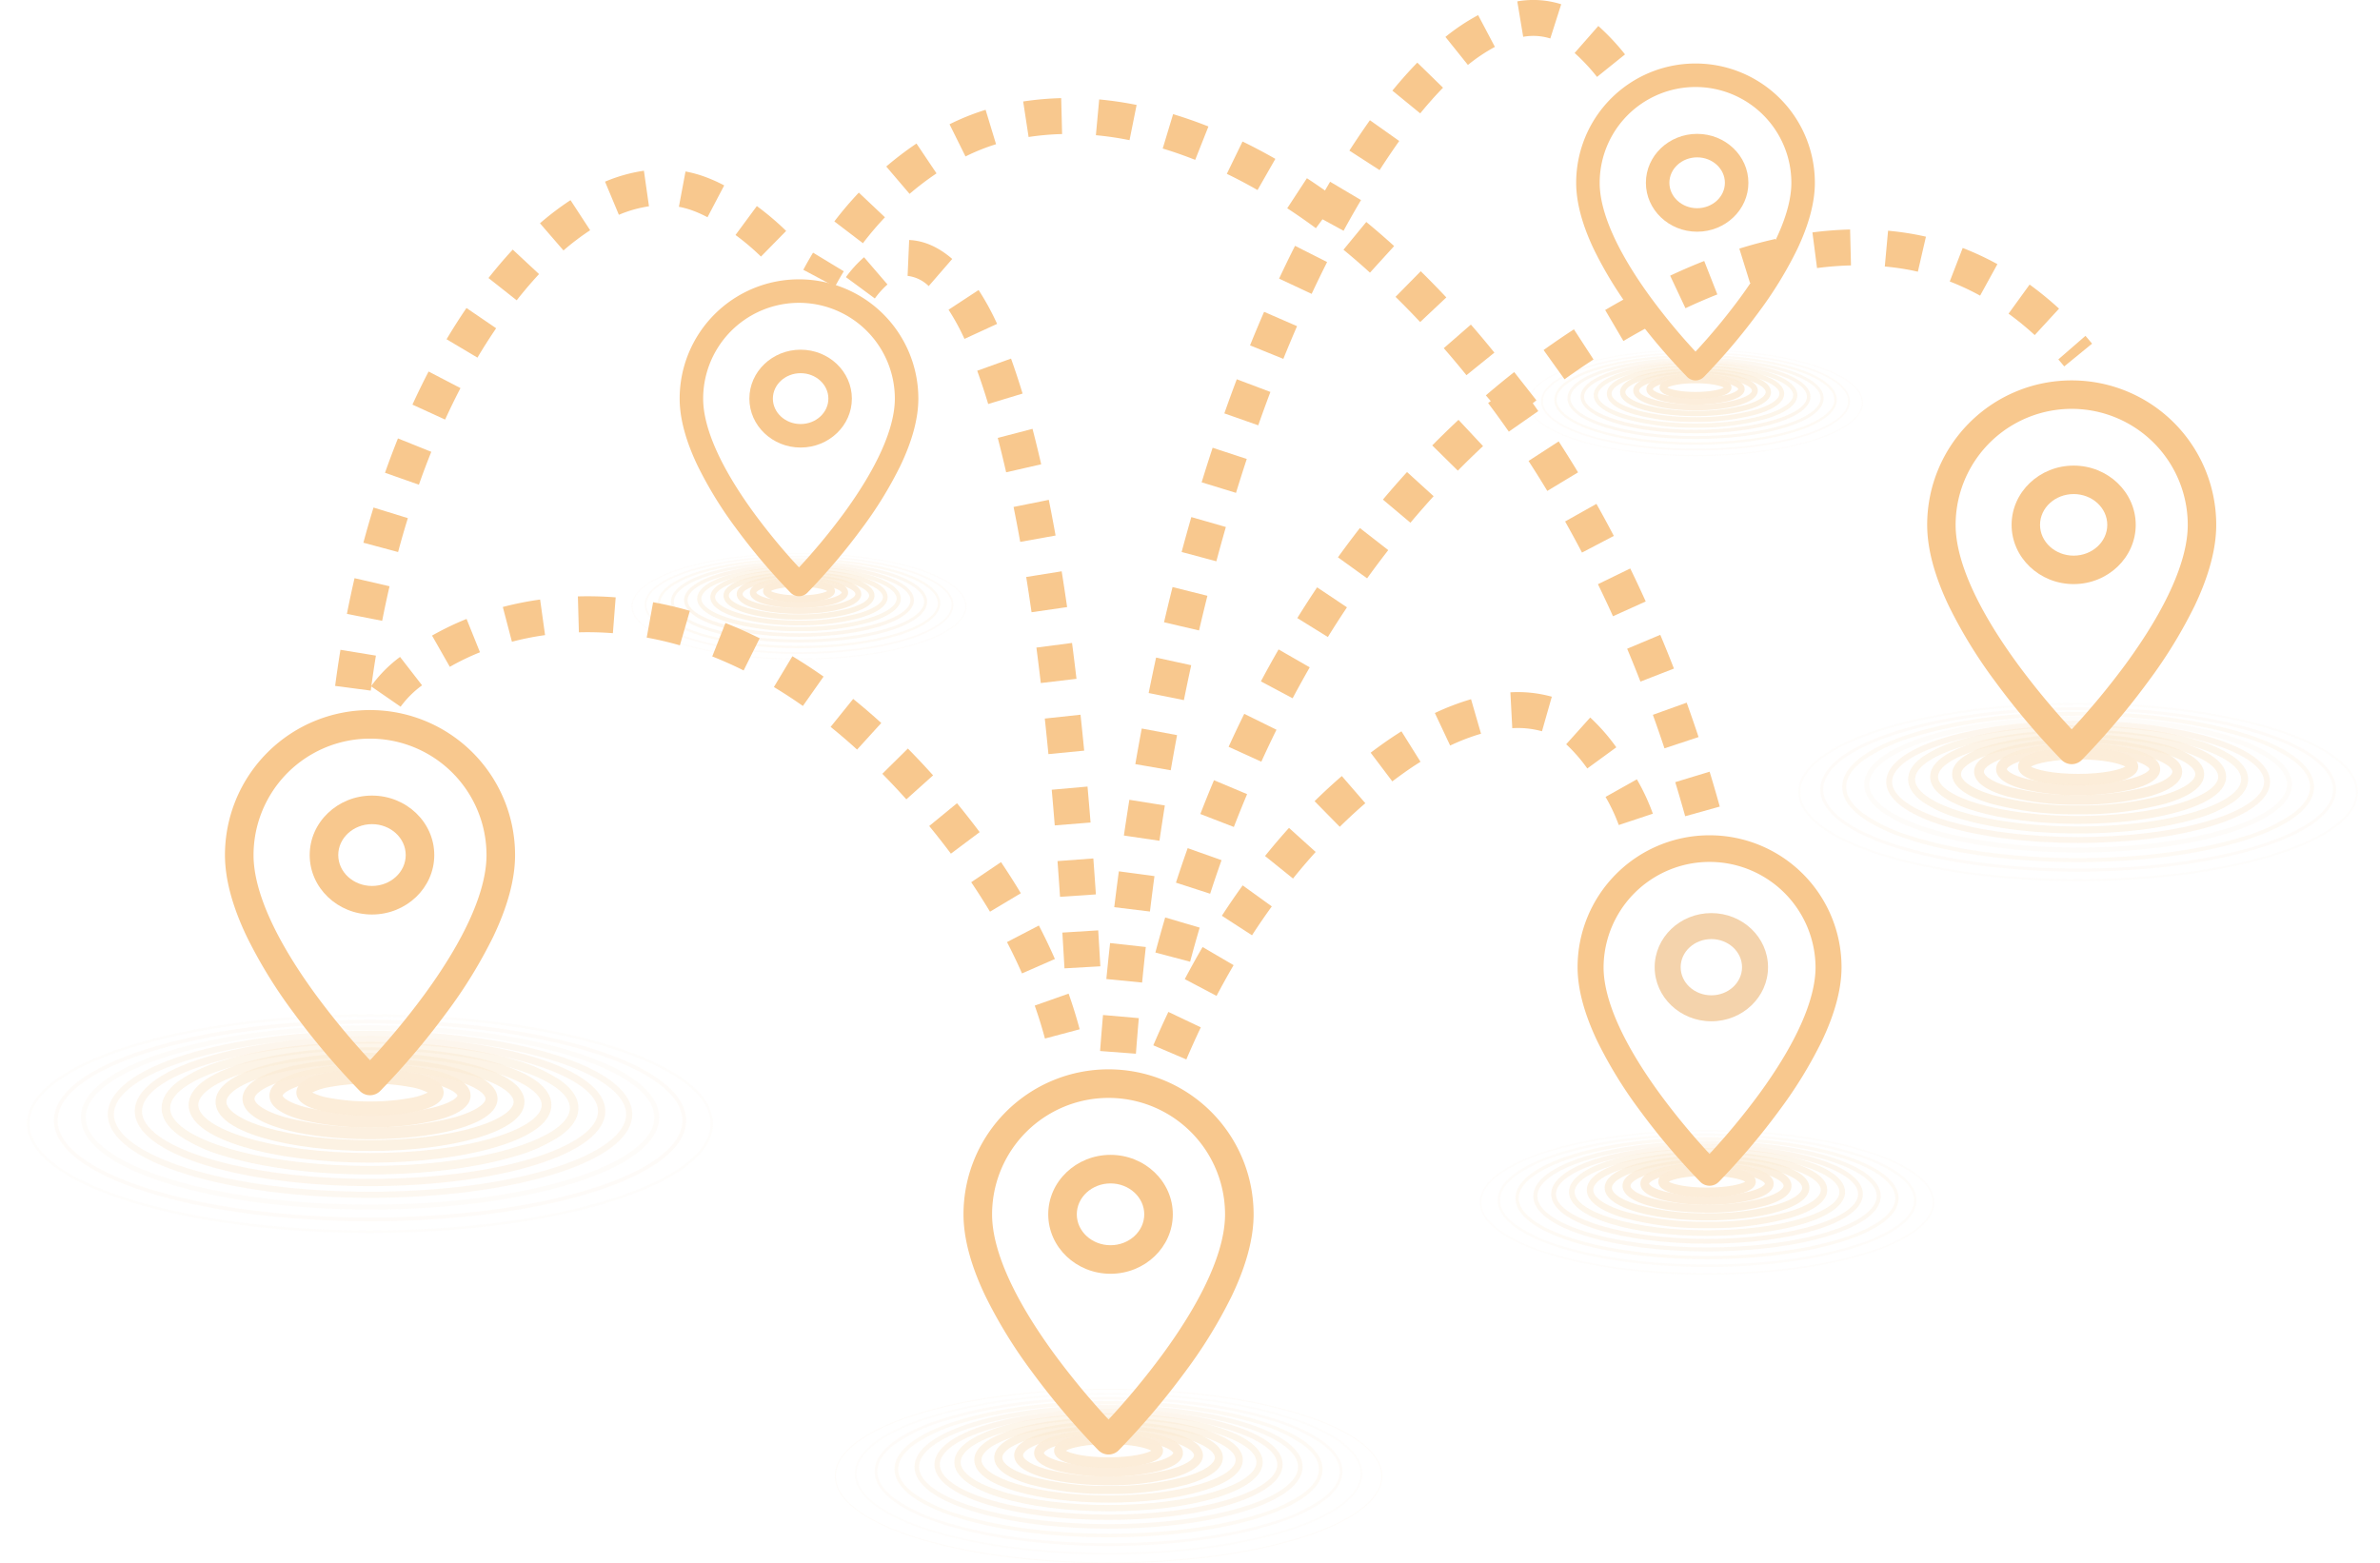 <svg xmlns="http://www.w3.org/2000/svg" width="608.88" height="400" viewBox="0 0 608.88 400">
  <g id="Group_45743" data-name="Group 45743" transform="translate(-731.272 -808.008)">
    <g id="Group_44418" data-name="Group 44418" transform="translate(944.824 1163.332)" opacity="0.695">
      <path id="Ellipse_2259" data-name="Ellipse 2259" d="M13.493-.443c2.327,0,13.936.212,13.936,4.4s-11.609,4.4-13.936,4.4S-.443,8.153-.443,3.961,11.166-.443,13.493-.443Zm10.953,4.4c-1.165-.69-4.932-1.687-10.953-1.687S3.7,3.271,2.54,3.961c1.165.69,4.932,1.687,10.953,1.687S23.28,4.651,24.445,3.961Z" transform="translate(56.559 11.898)" fill="#fae5c8"/>
      <path id="Ellipse_2260" data-name="Ellipse 2260" d="M18.63-.407a51.891,51.891,0,0,1,12.9,1.445c4.07,1.1,6.134,2.639,6.134,4.59s-2.064,3.494-6.134,4.59a51.891,51.891,0,0,1-12.9,1.445,51.891,51.891,0,0,1-12.9-1.445c-4.07-1.1-6.134-2.639-6.134-4.59s2.064-3.494,6.134-4.59A51.891,51.891,0,0,1,18.63-.407Zm0,9.574A49.374,49.374,0,0,0,30.886,7.808c3.524-.948,4.287-1.977,4.287-2.18S34.41,4.4,30.886,3.447A49.374,49.374,0,0,0,18.63,2.088,49.374,49.374,0,0,0,6.375,3.447C2.851,4.4,2.088,5.424,2.088,5.627s.763,1.232,4.287,2.18A49.374,49.374,0,0,0,18.63,9.167Z" transform="translate(51.421 10.82)" fill="#fae5c8" opacity="0.909"/>
      <path id="Ellipse_2261" data-name="Ellipse 2261" d="M23.768-.371c12,0,24.139,2.633,24.139,7.665,0,2.331-2.615,4.305-7.563,5.71a63.379,63.379,0,0,1-16.576,1.955c-12,0-24.139-2.633-24.139-7.665,0-2.331,2.615-4.305,7.563-5.71A63.379,63.379,0,0,1,23.768-.371Zm0,13.058a61.087,61.087,0,0,0,15.955-1.869c4.084-1.159,5.911-2.6,5.911-3.524S43.807,4.93,39.723,3.771A61.087,61.087,0,0,0,23.768,1.9,61.087,61.087,0,0,0,7.813,3.771C3.729,4.93,1.9,6.375,1.9,7.294s1.828,2.365,5.911,3.524A61.087,61.087,0,0,0,23.768,12.687Z" transform="translate(46.284 9.743)" fill="#fae5c8" opacity="0.818"/>
      <path id="Ellipse_2262" data-name="Ellipse 2262" d="M28.906-.334a75.075,75.075,0,0,1,20.24,2.464c5.888,1.726,9,4.088,9,6.832s-3.112,5.106-9,6.832a75.075,75.075,0,0,1-20.24,2.464,75.075,75.075,0,0,1-20.24-2.464c-5.888-1.726-9-4.088-9-6.832s3.112-5.106,9-6.832A75.075,75.075,0,0,1,28.906-.334Zm0,16.541a73.009,73.009,0,0,0,19.663-2.381c5.55-1.627,7.528-3.58,7.528-4.865S54.119,5.723,48.569,4.1A73.009,73.009,0,0,0,28.906,1.715,73.009,73.009,0,0,0,9.243,4.1c-5.55,1.627-7.528,3.58-7.528,4.865S3.693,12.2,9.243,13.825A73.009,73.009,0,0,0,28.906,16.206Z" transform="translate(41.146 8.665)" fill="#fae5c8" opacity="0.727"/>
      <path id="Ellipse_2263" data-name="Ellipse 2263" d="M34.044-.3c9.015,0,17.5,1.055,23.9,2.971,6.831,2.046,10.442,4.8,10.442,7.955s-3.611,5.909-10.442,7.955c-6.4,1.916-14.884,2.971-23.9,2.971s-17.5-1.055-23.9-2.971C3.313,16.536-.3,13.785-.3,10.627S3.313,4.719,10.144,2.673C16.541.757,25.028-.3,34.044-.3Zm0,20.024c8.843,0,17.144-1.028,23.375-2.894,5.723-1.714,9.139-4.033,9.139-6.2s-3.417-4.49-9.139-6.2C51.188,2.557,42.886,1.529,34.044,1.529S16.9,2.557,10.668,4.423c-5.723,1.714-9.139,4.033-9.139,6.2s3.417,4.49,9.139,6.2C16.9,18.7,25.2,19.726,34.044,19.726Z" transform="translate(36.008 7.588)" fill="#fae5c8" opacity="0.636"/>
      <path id="Ellipse_2264" data-name="Ellipse 2264" d="M39.181-.262c10.4,0,20.185,1.235,27.557,3.477C74.4,5.547,78.625,8.771,78.625,12.294S74.4,19.041,66.738,21.373C59.366,23.615,49.58,24.85,39.181,24.85S19,23.615,11.625,21.373C3.96,19.041-.262,15.817-.262,12.294S3.96,5.547,11.625,3.215C19,.973,28.783-.262,39.181-.262Zm0,23.507c10.244,0,19.865-1.21,27.09-3.408C73.1,17.76,77.02,15.01,77.02,12.294S73.1,6.828,66.271,4.751c-7.225-2.2-16.845-3.408-27.09-3.408s-19.865,1.21-27.09,3.408C5.261,6.828,1.343,9.578,1.343,12.294s3.918,5.466,10.749,7.544C19.316,22.035,28.937,23.246,39.181,23.246Z" transform="translate(30.87 6.51)" fill="#fae5c8" opacity="0.545"/>
      <path id="Ellipse_2265" data-name="Ellipse 2265" d="M44.319-.226c11.781,0,22.866,1.415,31.212,3.983,8.6,2.646,13.332,6.269,13.332,10.2s-4.735,7.557-13.332,10.2c-8.347,2.569-19.432,3.983-31.212,3.983s-22.866-1.415-31.212-3.983c-8.6-2.646-13.332-6.269-13.332-10.2S4.509,6.4,13.107,3.758C21.454,1.189,32.538-.226,44.319-.226Zm0,26.991c11.647,0,22.587-1.393,30.806-3.922,7.853-2.417,12.357-5.654,12.357-8.882S82.978,7.5,75.125,5.079C66.906,2.549,55.966,1.156,44.319,1.156S21.732,2.549,13.513,5.079C5.66,7.5,1.156,10.733,1.156,13.961s4.5,6.466,12.357,8.882C21.732,25.372,32.672,26.765,44.319,26.765Z" transform="translate(25.733 5.432)" fill="#fae5c8" opacity="0.455"/>
      <path id="Ellipse_2266" data-name="Ellipse 2266" d="M49.457-.189C62.62-.189,75,1.4,84.324,4.3,93.854,7.259,99.1,11.282,99.1,15.627S93.854,24,84.324,26.955C75,29.85,62.62,31.444,49.457,31.444S23.911,29.85,14.59,26.955C5.059,24-.189,19.973-.189,15.627S5.059,7.259,14.59,4.3C23.911,1.4,36.294-.189,49.457-.189Zm0,30.474c13.049,0,25.31-1.576,34.523-4.437,8.874-2.756,13.963-6.481,13.963-10.221S92.854,8.163,83.98,5.407C74.767,2.546,62.506.97,49.457.97S24.147,2.546,14.934,5.407C6.06,8.163.97,11.888.97,15.627S6.06,23.092,14.934,25.848C24.147,28.709,36.407,30.285,49.457,30.285Z" transform="translate(20.595 4.355)" fill="#fae5c8" opacity="0.364"/>
      <path id="Ellipse_2267" data-name="Ellipse 2267" d="M54.595-.153c14.545,0,28.225,1.774,38.521,4.994,10.464,3.273,16.227,7.7,16.227,12.453s-5.763,9.18-16.227,12.453c-10.3,3.221-23.976,4.994-38.521,4.994S26.37,32.967,16.074,29.747C5.61,26.474-.153,22.051-.153,17.294S5.61,8.115,16.074,4.841C26.37,1.621,40.05-.153,54.595-.153Zm0,33.957c14.452,0,28.033-1.758,38.241-4.952a39.445,39.445,0,0,0,11.494-5.326c2.7-2,4.076-4.1,4.076-6.232s-1.371-4.232-4.076-6.232A39.445,39.445,0,0,0,92.836,5.736C82.628,2.542,69.047.784,54.595.784S26.561,2.542,16.353,5.736A39.445,39.445,0,0,0,4.86,11.062c-2.7,2-4.076,4.1-4.076,6.232s1.371,4.232,4.076,6.232a39.445,39.445,0,0,0,11.494,5.326C26.561,32.046,40.142,33.8,54.595,33.8Z" transform="translate(15.457 3.277)" fill="#fae5c8" opacity="0.273"/>
      <path id="Ellipse_2268" data-name="Ellipse 2268" d="M59.732-.117c15.926,0,30.9,1.953,42.174,5.5,11.4,3.586,17.675,8.409,17.675,13.578s-6.277,9.991-17.675,13.578c-11.27,3.546-26.248,5.5-42.174,5.5s-30.9-1.953-42.174-5.5C6.16,28.952-.117,24.13-.117,18.961S6.16,8.969,17.558,5.383C28.828,1.837,43.806-.117,59.732-.117Zm0,37.441c15.855,0,30.757-1.941,41.96-5.467a43.267,43.267,0,0,0,12.644-5.9c3.007-2.237,4.531-4.592,4.531-7s-1.525-4.763-4.531-7a43.267,43.267,0,0,0-12.644-5.9C90.489,2.539,75.588.6,59.732.6S28.975,2.539,17.772,6.064a43.267,43.267,0,0,0-12.644,5.9C2.122,14.2.6,16.553.6,18.961s1.525,4.763,4.531,7a43.267,43.267,0,0,0,12.644,5.9C28.975,35.383,43.877,37.324,59.732,37.324Z" transform="translate(10.319 2.199)" fill="#fae5c8" opacity="0.182"/>
      <path id="Ellipse_2269" data-name="Ellipse 2269" d="M64.87-.08c17.308,0,33.583,2.132,45.827,6,12.332,3.9,19.123,9.121,19.123,14.7s-6.791,10.8-19.123,14.7c-12.244,3.872-28.519,6-45.827,6s-33.583-2.132-45.827-6C6.711,31.431-.08,26.209-.08,20.627s6.791-10.8,19.123-14.7C31.287,2.052,47.562-.08,64.87-.08Zm0,40.924c17.259,0,33.481-2.124,45.679-5.982,5.916-1.871,10.557-4.046,13.794-6.467,3.309-2.474,4.986-5.087,4.986-7.768s-1.678-5.294-4.986-7.768c-3.237-2.42-7.878-4.6-13.794-6.467C98.351,2.536,82.129.411,64.87.411S31.389,2.536,19.191,6.393C13.275,8.264,8.634,10.44,5.4,12.86,2.089,15.333.411,17.947.411,20.627S2.089,25.922,5.4,28.4c3.237,2.42,7.878,4.6,13.794,6.467C31.389,38.719,47.611,40.844,64.87,40.844Z" transform="translate(5.182 1.122)" fill="#fae5c8" opacity="0.091"/>
      <path id="Ellipse_2270" data-name="Ellipse 2270" d="M70.008-.044c18.689,0,36.261,2.312,49.48,6.51,13.266,4.213,20.572,9.834,20.572,15.828s-7.306,11.616-20.572,15.828c-13.218,4.2-30.791,6.51-49.48,6.51s-36.261-2.312-49.48-6.51C7.262,33.91-.044,28.288-.044,22.294S7.262,10.679,20.528,6.466C33.747,2.268,51.319-.044,70.008-.044Zm0,44.407c38.478,0,69.783-9.9,69.783-22.069S108.486.225,70.008.225.225,10.125.225,22.294,31.53,44.363,70.008,44.363Z" transform="translate(0.044 0.044)" fill="#fae5c8" opacity="0.129"/>
    </g>
    <g id="Group_44419" data-name="Group 44419" transform="translate(889.431 948.77)" opacity="0.695">
      <path id="Path_81110" data-name="Path 81110" d="M434.839,575.015c1.536,0,9.2.14,9.2,2.908s-7.665,2.908-9.2,2.908-9.2-.14-9.2-2.908S433.3,575.015,434.839,575.015Zm7.232,2.908c-.769-.456-3.256-1.114-7.232-1.114s-6.463.658-7.232,1.114c.769.456,3.256,1.114,7.232,1.114S441.3,578.379,442.07,577.923Z" transform="translate(-388.587 -567.452)" fill="#fae5c8"/>
      <path id="Path_81111" data-name="Path 81111" d="M432.123,581.657c-4.348,0-12.57-.833-12.57-3.984s8.222-3.984,12.57-3.984,12.569.833,12.569,3.984S436.47,581.657,432.123,581.657Zm0-6.321a32.6,32.6,0,0,0-8.092.9c-2.327.626-2.831,1.3-2.831,1.439s.5.813,2.831,1.439a36.931,36.931,0,0,0,16.183,0c2.327-.626,2.831-1.3,2.831-1.439s-.5-.814-2.831-1.439A32.6,32.6,0,0,0,432.123,575.337Z" transform="translate(-385.871 -566.814)" fill="#fae5c8" opacity="0.909"/>
      <path id="Ellipse_2271" data-name="Ellipse 2271" d="M15.693-.245c7.92,0,15.938,1.738,15.938,5.061S23.613,9.877,15.693,9.877-.245,8.138-.245,4.816,7.773-.245,15.693-.245Zm0,8.621c8.813,0,14.437-2.109,14.437-3.56s-5.624-3.56-14.437-3.56S1.255,3.364,1.255,4.816,6.88,8.376,15.693,8.376Z" transform="translate(30.558 6.433)" fill="#fae5c8" opacity="0.818"/>
      <path id="Ellipse_2272" data-name="Ellipse 2272" d="M19.085-.221c9.359,0,19.306,2.151,19.306,6.137s-9.947,6.137-19.306,6.137S-.221,9.9-.221,5.916,9.726-.221,19.085-.221Zm0,10.921A48.2,48.2,0,0,0,32.067,9.128c3.664-1.074,4.97-2.363,4.97-3.212S35.732,3.779,32.067,2.7A48.2,48.2,0,0,0,19.085,1.132,48.2,48.2,0,0,0,6.1,2.7c-3.664,1.074-4.97,2.363-4.97,3.212S2.438,8.054,6.1,9.128A48.2,48.2,0,0,0,19.085,10.7Z" transform="translate(27.166 5.721)" fill="#fae5c8" opacity="0.727"/>
      <path id="Ellipse_2273" data-name="Ellipse 2273" d="M22.477-.2A57.358,57.358,0,0,1,38.257,1.765c4.51,1.351,6.895,3.167,6.895,5.252s-2.384,3.9-6.895,5.252A57.358,57.358,0,0,1,22.477,14.23,57.358,57.358,0,0,1,6.7,12.269C2.187,10.918-.2,9.1-.2,7.017S2.187,3.116,6.7,1.765A57.358,57.358,0,0,1,22.477-.2Zm0,13.221a56.142,56.142,0,0,0,15.433-1.911c3.778-1.132,6.034-2.663,6.034-4.1,0-2.841-8.816-6.007-21.468-6.007A56.142,56.142,0,0,0,7.044,2.92c-3.778,1.132-6.034,2.663-6.034,4.1C1.009,9.858,9.826,13.024,22.477,13.024Z" transform="translate(23.774 5.01)" fill="#fae5c8" opacity="0.636"/>
      <path id="Ellipse_2274" data-name="Ellipse 2274" d="M25.869-.173a65.185,65.185,0,0,1,18.194,2.3c5.061,1.539,7.848,3.668,7.848,5.994s-2.787,4.455-7.848,5.994a65.185,65.185,0,0,1-18.194,2.3,65.185,65.185,0,0,1-18.194-2.3C2.614,12.572-.173,10.443-.173,8.117S2.614,3.662,7.675,2.123A65.185,65.185,0,0,1,25.869-.173Zm0,15.521c14.944,0,24.983-3.739,24.983-7.231S40.813.887,25.869.887.887,4.625.887,8.117,10.925,15.348,25.869,15.348Z" transform="translate(20.382 4.298)" fill="#fae5c8" opacity="0.545"/>
      <path id="Ellipse_2275" data-name="Ellipse 2275" d="M29.261-.149c16.492,0,29.41,4.114,29.41,9.366s-12.919,9.366-29.41,9.366S-.149,14.47-.149,9.218,12.77-.149,29.261-.149Zm0,17.82c15.447,0,28.5-3.871,28.5-8.454S44.709.764,29.261.764.764,4.635.764,9.218,13.814,17.672,29.261,17.672Z" transform="translate(16.99 3.587)" fill="#fae5c8" opacity="0.455"/>
      <path id="Ellipse_2276" data-name="Ellipse 2276" d="M32.654-.125c8.691,0,16.866,1.053,23.021,2.964,6.292,1.954,9.758,4.61,9.758,7.479s-3.465,5.525-9.758,7.479c-6.154,1.911-14.33,2.964-23.021,2.964S15.787,19.708,9.633,17.8C3.34,15.843-.125,13.187-.125,10.318S3.34,4.793,9.633,2.839C15.787.928,23.963-.125,32.654-.125Zm0,20.12c8.616,0,16.711-1.04,22.794-2.929,5.859-1.819,9.219-4.279,9.219-6.748s-3.36-4.929-9.219-6.748C49.364,1.681,41.269.641,32.654.641S15.943,1.681,9.86,3.57C4,5.389.641,7.849.641,10.318S4,15.247,9.86,17.066C15.943,18.955,24.038,20,32.654,20Z" transform="translate(13.598 2.875)" fill="#fae5c8" opacity="0.364"/>
      <path id="Ellipse_2277" data-name="Ellipse 2277" d="M36.046-.1c9.6,0,18.635,1.171,25.433,3.3,6.909,2.161,10.713,5.081,10.713,8.222s-3.8,6.061-10.713,8.222c-6.8,2.126-15.83,3.3-25.433,3.3s-18.635-1.171-25.433-3.3C3.7,17.479-.1,14.559-.1,11.418S3.7,5.358,10.613,3.2C17.41,1.07,26.443-.1,36.046-.1Zm0,22.42c9.542,0,18.509-1.161,25.249-3.269,6.533-2.044,10.28-4.825,10.28-7.632S67.827,5.83,61.294,3.787C54.555,1.679,45.588.518,36.046.518S17.537,1.679,10.8,3.787C4.264,5.83.518,8.612.518,11.418S4.264,17.006,10.8,19.05C17.537,21.158,26.5,22.319,36.046,22.319Z" transform="translate(10.206 2.164)" fill="#fae5c8" opacity="0.273"/>
      <path id="Ellipse_2278" data-name="Ellipse 2278" d="M39.438-.077c10.515,0,20.4,1.29,27.845,3.631,7.525,2.368,11.67,5.552,11.67,8.965s-4.144,6.6-11.67,8.965c-7.441,2.341-17.33,3.631-27.845,3.631s-20.4-1.29-27.845-3.631C4.067,19.116-.077,15.932-.077,12.519s4.144-6.6,11.67-8.965C19.034,1.213,28.923-.077,39.438-.077Zm0,24.72c10.468,0,20.307-1.282,27.7-3.609,7.312-2.3,11.34-5.325,11.34-8.515S74.454,6.3,67.142,4C59.745,1.676,49.906.395,39.438.395S19.131,1.676,11.734,4C4.422,6.3.395,9.329.395,12.519s4.027,6.214,11.34,8.515C19.131,23.361,28.969,24.643,39.438,24.643Z" transform="translate(6.813 1.452)" fill="#fae5c8" opacity="0.182"/>
      <path id="Ellipse_2279" data-name="Ellipse 2279" d="M42.83-.053C54.257-.053,65,1.355,73.087,3.912c8.142,2.575,12.626,6.022,12.626,9.708s-4.484,7.133-12.626,9.708C65,25.883,54.257,27.291,42.83,27.291s-22.173-1.408-30.257-3.965C4.431,20.752-.053,17.3-.053,13.619S4.431,6.486,12.573,3.912C20.657,1.355,31.4-.053,42.83-.053Zm0,27.02c11.395,0,22.106-1.4,30.159-3.949,8-2.529,12.4-5.866,12.4-9.4s-4.4-6.87-12.4-9.4C64.936,1.674,54.225.272,42.83.272s-22.106,1.4-30.159,3.949c-8,2.529-12.4,5.866-12.4,9.4s4.4,6.87,12.4,9.4C20.724,25.564,31.435,26.967,42.83,26.967Z" transform="translate(3.421 0.74)" fill="#fae5c8" opacity="0.091"/>
      <path id="Ellipse_2280" data-name="Ellipse 2280" d="M46.222-.029c12.339,0,23.941,1.526,32.669,4.3C87.65,7.05,92.474,10.762,92.474,14.72S87.65,22.389,78.891,25.17c-8.727,2.772-20.329,4.3-32.669,4.3s-23.941-1.526-32.669-4.3C4.795,22.389-.029,18.677-.029,14.72S4.795,7.05,13.554,4.269C22.281,1.5,33.883-.029,46.222-.029Zm0,29.32c25.405,0,46.074-6.537,46.074-14.571S71.627.149,46.222.149.149,6.685.149,14.72,20.817,29.291,46.222,29.291Z" transform="translate(0.029 0.029)" fill="#fae5c8" opacity="0"/>
    </g>
    <g id="Group_44420" data-name="Group 44420" transform="translate(1118.789 896.707)" opacity="0.695">
      <path id="Path_81112" data-name="Path 81112" d="M841.894,488.431c-1.536,0-9.2-.14-9.2-2.908s7.665-2.908,9.2-2.908,9.2.14,9.2,2.908S843.43,488.431,841.894,488.431Zm-7.232-2.908c.769.456,3.256,1.113,7.232,1.113s6.463-.658,7.232-1.113c-.769-.456-3.256-1.114-7.232-1.114S835.431,485.068,834.662,485.523Z" transform="translate(-795.642 -475.053)" fill="#fae5c8"/>
      <path id="Path_81113" data-name="Path 81113" d="M839.178,489.257c-4.347,0-12.569-.833-12.569-3.984s8.222-3.985,12.569-3.985,12.57.833,12.57,3.985S843.525,489.257,839.178,489.257Zm0-6.321a32.588,32.588,0,0,0-8.092.9c-2.327.626-2.831,1.305-2.831,1.44s.5.813,2.831,1.44a36.932,36.932,0,0,0,16.183,0c2.327-.626,2.831-1.305,2.831-1.44s-.5-.813-2.831-1.44A32.59,32.59,0,0,0,839.178,482.936Z" transform="translate(-792.927 -474.413)" fill="#fae5c8" opacity="0.909"/>
      <path id="Ellipse_2281" data-name="Ellipse 2281" d="M15.693-.245c7.92,0,15.938,1.738,15.938,5.061S23.613,9.877,15.693,9.877-.245,8.138-.245,4.816,7.773-.245,15.693-.245Zm0,8.621c8.813,0,14.437-2.109,14.437-3.56s-5.624-3.56-14.437-3.56S1.255,3.364,1.255,4.816,6.88,8.376,15.693,8.376Z" transform="translate(30.558 6.433)" fill="#fae5c8" opacity="0.818"/>
      <path id="Ellipse_2282" data-name="Ellipse 2282" d="M19.085-.221c9.359,0,19.306,2.151,19.306,6.137s-9.947,6.137-19.306,6.137S-.221,9.9-.221,5.916,9.726-.221,19.085-.221Zm0,10.921A48.2,48.2,0,0,0,32.067,9.128c3.664-1.074,4.97-2.363,4.97-3.212S35.732,3.779,32.067,2.7A48.2,48.2,0,0,0,19.085,1.132,48.2,48.2,0,0,0,6.1,2.7c-3.664,1.074-4.97,2.363-4.97,3.212S2.438,8.054,6.1,9.128A48.2,48.2,0,0,0,19.085,10.7Z" transform="translate(27.166 5.721)" fill="#fae5c8" opacity="0.727"/>
      <path id="Ellipse_2283" data-name="Ellipse 2283" d="M22.477-.2A57.358,57.358,0,0,1,38.257,1.765c4.51,1.351,6.895,3.167,6.895,5.252s-2.384,3.9-6.895,5.252A57.358,57.358,0,0,1,22.477,14.23,57.358,57.358,0,0,1,6.7,12.269C2.187,10.918-.2,9.1-.2,7.017S2.187,3.116,6.7,1.765A57.358,57.358,0,0,1,22.477-.2Zm0,13.221a56.141,56.141,0,0,0,15.433-1.911c3.778-1.132,6.034-2.663,6.034-4.1,0-2.841-8.816-6.007-21.468-6.007A56.141,56.141,0,0,0,7.044,2.92c-3.778,1.132-6.034,2.663-6.034,4.1C1.009,9.858,9.826,13.024,22.477,13.024Z" transform="translate(23.774 5.01)" fill="#fae5c8" opacity="0.636"/>
      <path id="Ellipse_2284" data-name="Ellipse 2284" d="M25.869-.173a65.185,65.185,0,0,1,18.194,2.3c5.061,1.539,7.848,3.668,7.848,5.994s-2.787,4.455-7.848,5.994a65.185,65.185,0,0,1-18.194,2.3,65.185,65.185,0,0,1-18.194-2.3C2.614,12.572-.173,10.443-.173,8.117S2.614,3.662,7.675,2.123A65.185,65.185,0,0,1,25.869-.173Zm0,15.521c14.944,0,24.983-3.739,24.983-7.231S40.813.887,25.869.887.887,4.625.887,8.117,10.925,15.348,25.869,15.348Z" transform="translate(20.382 4.298)" fill="#fae5c8" opacity="0.545"/>
      <path id="Ellipse_2285" data-name="Ellipse 2285" d="M29.261-.149c16.492,0,29.41,4.114,29.41,9.366s-12.919,9.366-29.41,9.366S-.149,14.47-.149,9.218,12.77-.149,29.261-.149Zm0,17.82c15.447,0,28.5-3.871,28.5-8.454S44.709.764,29.261.764.764,4.635.764,9.218,13.814,17.672,29.261,17.672Z" transform="translate(16.99 3.587)" fill="#fae5c8" opacity="0.455"/>
      <path id="Ellipse_2286" data-name="Ellipse 2286" d="M32.654-.125c8.691,0,16.866,1.053,23.021,2.964,6.292,1.954,9.758,4.61,9.758,7.479s-3.465,5.525-9.758,7.479c-6.154,1.911-14.33,2.964-23.021,2.964S15.787,19.708,9.633,17.8C3.34,15.843-.125,13.187-.125,10.318S3.34,4.793,9.633,2.839C15.787.928,23.963-.125,32.654-.125Zm0,20.12c8.616,0,16.711-1.04,22.794-2.929,5.859-1.819,9.219-4.279,9.219-6.748s-3.36-4.929-9.219-6.748C49.364,1.681,41.269.641,32.654.641S15.943,1.681,9.86,3.57C4,5.389.641,7.849.641,10.318S4,15.247,9.86,17.066C15.943,18.955,24.038,20,32.654,20Z" transform="translate(13.598 2.875)" fill="#fae5c8" opacity="0.364"/>
      <path id="Ellipse_2287" data-name="Ellipse 2287" d="M36.046-.1c9.6,0,18.635,1.171,25.433,3.3,6.909,2.161,10.713,5.081,10.713,8.222s-3.8,6.061-10.713,8.222c-6.8,2.126-15.83,3.3-25.433,3.3s-18.635-1.171-25.433-3.3C3.7,17.479-.1,14.559-.1,11.418S3.7,5.358,10.613,3.2C17.41,1.07,26.443-.1,36.046-.1Zm0,22.42c9.542,0,18.509-1.161,25.249-3.269,6.533-2.043,10.28-4.825,10.28-7.632S67.827,5.83,61.294,3.787C54.555,1.679,45.588.518,36.046.518S17.537,1.679,10.8,3.787C4.264,5.83.518,8.612.518,11.418S4.264,17.006,10.8,19.05C17.537,21.158,26.5,22.319,36.046,22.319Z" transform="translate(10.206 2.164)" fill="#fae5c8" opacity="0.273"/>
      <path id="Ellipse_2288" data-name="Ellipse 2288" d="M39.438-.077c10.515,0,20.4,1.29,27.845,3.631,7.525,2.368,11.67,5.552,11.67,8.965s-4.144,6.6-11.67,8.965c-7.441,2.341-17.33,3.631-27.845,3.631s-20.4-1.29-27.845-3.631C4.067,19.116-.077,15.932-.077,12.519s4.144-6.6,11.67-8.965C19.034,1.213,28.923-.077,39.438-.077Zm0,24.72c10.468,0,20.307-1.282,27.7-3.609,7.312-2.3,11.34-5.325,11.34-8.515S74.454,6.3,67.142,4C59.745,1.676,49.906.395,39.438.395S19.131,1.676,11.734,4C4.422,6.3.395,9.329.395,12.519s4.027,6.214,11.34,8.515C19.131,23.361,28.969,24.643,39.438,24.643Z" transform="translate(6.813 1.452)" fill="#fae5c8" opacity="0.182"/>
      <path id="Ellipse_2289" data-name="Ellipse 2289" d="M42.83-.053C54.257-.053,65,1.355,73.087,3.912c8.142,2.575,12.626,6.022,12.626,9.708s-4.484,7.133-12.626,9.708C65,25.883,54.257,27.291,42.83,27.291s-22.173-1.408-30.257-3.965C4.431,20.752-.053,17.3-.053,13.619S4.431,6.486,12.573,3.912C20.657,1.355,31.4-.053,42.83-.053Zm0,27.02c11.395,0,22.106-1.4,30.159-3.949,8-2.529,12.4-5.866,12.4-9.4s-4.4-6.87-12.4-9.4C64.936,1.674,54.225.272,42.83.272s-22.106,1.4-30.159,3.949c-8,2.529-12.4,5.866-12.4,9.4s4.4,6.87,12.4,9.4C20.724,25.564,31.435,26.967,42.83,26.967Z" transform="translate(3.421 0.74)" fill="#fae5c8" opacity="0.091"/>
      <path id="Ellipse_2290" data-name="Ellipse 2290" d="M46.222-.029c12.339,0,23.941,1.526,32.669,4.3C87.65,7.05,92.474,10.762,92.474,14.72S87.65,22.389,78.891,25.17c-8.727,2.772-20.329,4.3-32.669,4.3s-23.941-1.526-32.669-4.3C4.795,22.389-.029,18.677-.029,14.72S4.795,7.05,13.554,4.269C22.281,1.5,33.883-.029,46.222-.029Zm0,29.32c25.405,0,46.074-6.537,46.074-14.571S71.627.149,46.222.149.149,6.685.149,14.72,20.817,29.291,46.222,29.291Z" transform="translate(0.029 0.029)" fill="#fae5c8" opacity="0"/>
    </g>
    <g id="Group_44421" data-name="Group 44421" transform="translate(1105.266 1096.158)" opacity="0.695">
      <path id="Path_81114" data-name="Path 81114" d="M845.041,841.833c2.083,0,12.477.19,12.477,3.943s-10.394,3.943-12.477,3.943-12.477-.19-12.477-3.943S842.958,841.833,845.041,841.833Zm9.806,3.943c-1.043-.618-4.416-1.51-9.806-1.51s-8.763.892-9.806,1.51c1.043.618,4.415,1.51,9.806,1.51S853.8,846.394,854.847,845.776Z" transform="translate(-782.323 -831.577)" fill="#fae5c8"/>
      <path id="Ellipse_2291" data-name="Ellipse 2291" d="M16.68-.364A46.459,46.459,0,0,1,28.233.929c3.644.981,5.492,2.363,5.492,4.109s-1.848,3.129-5.492,4.109A46.459,46.459,0,0,1,16.68,10.441,46.459,46.459,0,0,1,5.127,9.147C1.483,8.167-.364,6.784-.364,5.038S1.483,1.91,5.127.929A46.459,46.459,0,0,1,16.68-.364Zm0,8.572A44.207,44.207,0,0,0,27.652,6.99c3.155-.849,3.838-1.77,3.838-1.952s-.683-1.1-3.838-1.952A44.207,44.207,0,0,0,16.68,1.869,44.207,44.207,0,0,0,5.708,3.086c-3.155.849-3.838,1.77-3.838,1.952s.683,1.1,3.838,1.952A44.207,44.207,0,0,0,16.68,8.207Z" transform="translate(46.038 9.688)" fill="#fae5c8" opacity="0.909"/>
      <path id="Ellipse_2292" data-name="Ellipse 2292" d="M21.28-.332c10.74,0,21.612,2.357,21.612,6.862,0,2.087-2.342,3.854-6.771,5.112a56.743,56.743,0,0,1-14.84,1.751C10.54,13.393-.332,11.036-.332,6.53c0-2.087,2.342-3.854,6.771-5.112A56.743,56.743,0,0,1,21.28-.332Zm0,11.691A54.692,54.692,0,0,0,35.565,9.685c3.656-1.038,5.293-2.332,5.293-3.155s-1.636-2.117-5.293-3.155A54.692,54.692,0,0,0,21.28,1.7,54.692,54.692,0,0,0,6.995,3.376C3.339,4.413,1.7,5.708,1.7,6.53S3.339,8.648,6.995,9.685A54.692,54.692,0,0,0,21.28,11.359Z" transform="translate(41.438 8.723)" fill="#fae5c8" opacity="0.818"/>
      <path id="Ellipse_2293" data-name="Ellipse 2293" d="M25.88-.3c12.691,0,26.179,2.917,26.179,8.322S38.571,16.345,25.88,16.345-.3,13.428-.3,8.023,13.189-.3,25.88-.3Zm0,14.809a65.365,65.365,0,0,0,17.6-2.132c4.969-1.457,6.74-3.2,6.74-4.355s-1.77-2.9-6.74-4.355a65.365,65.365,0,0,0-17.6-2.132,65.365,65.365,0,0,0-17.6,2.132c-4.969,1.457-6.74,3.2-6.74,4.355s1.77,2.9,6.74,4.355A65.365,65.365,0,0,0,25.88,14.51Z" transform="translate(36.838 7.758)" fill="#fae5c8" opacity="0.727"/>
      <path id="Ellipse_2294" data-name="Ellipse 2294" d="M30.48-.267a77.779,77.779,0,0,1,21.4,2.66c6.116,1.832,9.349,4.295,9.349,7.122s-3.233,5.29-9.349,7.122a77.779,77.779,0,0,1-21.4,2.66,77.779,77.779,0,0,1-21.4-2.66C2.966,14.8-.267,12.342-.267,9.515s3.233-5.29,9.349-7.122A77.779,77.779,0,0,1,30.48-.267Zm0,17.928A76.13,76.13,0,0,0,51.408,15.07c5.124-1.535,8.183-3.611,8.183-5.555s-3.059-4.02-8.183-5.555A76.13,76.13,0,0,0,30.48,1.369,76.13,76.13,0,0,0,9.552,3.96C4.428,5.495,1.369,7.571,1.369,9.515s3.059,4.02,8.183,5.555A76.13,76.13,0,0,0,30.48,17.661Z" transform="translate(32.238 6.793)" fill="#fae5c8" opacity="0.636"/>
      <path id="Ellipse_2295" data-name="Ellipse 2295" d="M35.079-.234c9.31,0,18.072,1.106,24.672,3.113,6.863,2.087,10.642,4.974,10.642,8.128s-3.779,6.041-10.642,8.128c-6.6,2.008-15.362,3.113-24.672,3.113s-18.072-1.106-24.672-3.113C3.545,17.048-.234,14.161-.234,11.007S3.545,4.966,10.408,2.879C17.008.871,25.77-.234,35.079-.234Zm0,21.046c9.172,0,17.785-1.084,24.254-3.051,6.116-1.86,9.624-4.322,9.624-6.754s-3.508-4.894-9.624-6.754C52.865,2.286,44.251,1.2,35.079,1.2S17.294,2.286,10.826,4.253C4.71,6.114,1.2,8.575,1.2,11.007S4.71,15.9,10.826,17.761C17.294,19.728,25.908,20.812,35.079,20.812Z" transform="translate(27.639 5.828)" fill="#fae5c8" opacity="0.545"/>
      <path id="Ellipse_2296" data-name="Ellipse 2296" d="M39.679-.2c10.547,0,20.472,1.267,27.945,3.566,7.7,2.369,11.936,5.613,11.936,9.135s-4.239,6.766-11.936,9.135c-7.473,2.3-17.4,3.566-27.945,3.566s-20.472-1.267-27.945-3.566C4.037,19.265-.2,16.021-.2,12.5S4.037,5.733,11.735,3.364C19.208,1.065,29.132-.2,39.679-.2Zm0,24.165c10.427,0,20.223-1.247,27.581-3.511,7.031-2.164,11.063-5.062,11.063-7.952S74.291,6.711,67.26,4.547C59.9,2.282,50.107,1.035,39.679,1.035S19.457,2.282,12.1,4.547C5.068,6.711,1.035,9.609,1.035,12.5S5.068,18.288,12.1,20.452C19.457,22.716,29.252,23.963,39.679,23.963Z" transform="translate(23.039 4.864)" fill="#fae5c8" opacity="0.455"/>
      <path id="Ellipse_2297" data-name="Ellipse 2297" d="M44.279-.169C56.064-.169,67.15,1.258,75.5,3.85,84.029,6.5,88.728,10.1,88.728,13.991s-4.7,7.492-13.232,10.142c-8.346,2.592-19.432,4.019-31.217,4.019s-22.871-1.427-31.217-4.019C4.53,21.484-.169,17.882-.169,13.991S4.53,6.5,13.062,3.85C21.408,1.258,32.494-.169,44.279-.169Zm0,27.284c11.683,0,22.66-1.411,30.909-3.972,7.945-2.467,12.5-5.8,12.5-9.151s-4.557-6.683-12.5-9.151C66.939,2.279,55.962.869,44.279.869S21.619,2.279,13.37,4.841c-7.945,2.467-12.5,5.8-12.5,9.151s4.557,6.683,12.5,9.151C21.619,25.7,32.6,27.114,44.279,27.114Z" transform="translate(18.439 3.899)" fill="#fae5c8" opacity="0.364"/>
      <path id="Ellipse_2298" data-name="Ellipse 2298" d="M48.879-.137c13.022,0,25.27,1.588,34.488,4.471C92.736,7.265,97.9,11.224,97.9,15.484S92.736,23.7,83.367,26.633C74.149,29.516,61.9,31.1,48.879,31.1s-25.27-1.588-34.488-4.471C5.023,23.7-.137,19.743-.137,15.484S5.023,7.265,14.391,4.335C23.609,1.451,35.857-.137,48.879-.137Zm0,30.4c12.939,0,25.1-1.574,34.238-4.433,8.859-2.771,13.939-6.543,13.939-10.349S91.976,7.906,83.117,5.135C73.978,2.276,61.818.7,48.879.7s-25.1,1.574-34.238,4.433C5.783,7.906.7,11.678.7,15.484s5.081,7.578,13.939,10.349C23.781,28.691,35.94,30.265,48.879,30.265Z" transform="translate(13.839 2.934)" fill="#fae5c8" opacity="0.273"/>
      <path id="Ellipse_2299" data-name="Ellipse 2299" d="M53.479-.1c14.259,0,27.669,1.749,37.759,4.924,10.2,3.211,15.824,7.528,15.824,12.156s-5.62,8.945-15.824,12.156c-10.09,3.175-23.5,4.924-37.759,4.924S25.81,32.307,15.72,29.132C5.515,25.921-.1,21.6-.1,16.976S5.515,8.03,15.72,4.819C25.81,1.644,39.22-.1,53.479-.1Zm0,33.521c14.2,0,27.537-1.738,37.567-4.894a38.739,38.739,0,0,0,11.32-5.279c2.692-2,4.057-4.111,4.057-6.267s-1.365-4.265-4.057-6.267a38.739,38.739,0,0,0-11.32-5.279C81.016,2.273,67.674.535,53.479.535S25.942,2.273,15.912,5.429a38.739,38.739,0,0,0-11.32,5.279C1.9,12.711.535,14.82.535,16.976S1.9,21.241,4.592,23.243a38.739,38.739,0,0,0,11.32,5.279C25.942,31.678,39.283,33.417,53.479,33.417Z" transform="translate(9.239 1.969)" fill="#fae5c8" opacity="0.129"/>
      <path id="Ellipse_2300" data-name="Ellipse 2300" d="M58.079-.072c15.5,0,30.067,1.909,41.029,5.376C110.149,8.8,116.23,13.471,116.23,18.468s-6.08,9.672-17.121,13.164C88.146,35.1,73.575,37.008,58.079,37.008S28.012,35.1,17.049,31.632C6.009,28.14-.072,23.465-.072,18.468S6.009,8.8,17.049,5.3C28.012,1.837,42.583-.072,58.079-.072Zm0,36.64c15.452,0,29.976-1.9,40.9-5.355a42.161,42.161,0,0,0,12.35-5.79c2.962-2.215,4.464-4.555,4.464-6.955s-1.5-4.74-4.464-6.955a42.161,42.161,0,0,0-12.35-5.79C88.055,2.27,73.531.368,58.079.368S28.1,2.27,17.182,5.724a42.161,42.161,0,0,0-12.35,5.79C1.87,13.728.368,16.068.368,18.468s1.5,4.74,4.464,6.955a42.161,42.161,0,0,0,12.35,5.79C28.1,34.666,42.627,36.568,58.079,36.568Z" transform="translate(4.639 1.004)" fill="#fae5c8" opacity="0.091"/>
      <path id="Ellipse_2301" data-name="Ellipse 2301" d="M62.679-.039c16.732,0,32.465,2.07,44.3,5.828,11.877,3.772,18.418,8.8,18.418,14.171s-6.541,10.4-18.418,14.171c-11.835,3.758-27.567,5.828-44.3,5.828s-32.465-2.07-44.3-5.828C6.5,30.36-.039,25.327-.039,19.96S6.5,9.561,18.379,5.789C30.214,2.03,45.946-.039,62.679-.039Zm0,39.758c34.45,0,62.477-8.864,62.477-19.759S97.129.2,62.679.2.2,9.065.2,19.96,28.229,39.719,62.679,39.719Z" transform="translate(0.039 0.039)" fill="#fae5c8" opacity="0"/>
    </g>
    <g id="Group_44422" data-name="Group 44422" transform="translate(731.272 1066.114)" opacity="0.695">
      <path id="Ellipse_2302" data-name="Ellipse 2302" d="M18.233-.6A55.371,55.371,0,0,1,30.683.658c1.578.382,6.382,1.545,6.382,4.695s-4.8,4.312-6.382,4.695A55.371,55.371,0,0,1,18.233,11.3a55.371,55.371,0,0,1-12.45-1.257C4.2,9.665-.6,8.5-.6,5.352S4.2,1.04,5.783.658A55.371,55.371,0,0,1,18.233-.6ZM33,5.352A14.768,14.768,0,0,0,28.821,4a55.158,55.158,0,0,0-10.588-.932A55.158,55.158,0,0,0,7.645,4,14.768,14.768,0,0,0,3.466,5.352,14.768,14.768,0,0,0,7.645,6.7a55.158,55.158,0,0,0,10.588.932A55.158,55.158,0,0,0,28.821,6.7,14.768,14.768,0,0,0,33,5.352Z" transform="translate(76.429 16.078)" fill="#fae5c8"/>
      <path id="Ellipse_2303" data-name="Ellipse 2303" d="M25.176-.55A70.122,70.122,0,0,1,42.613,1.4c5.5,1.48,8.289,3.567,8.289,6.2s-2.789,4.722-8.289,6.2a70.123,70.123,0,0,1-17.437,1.953A70.123,70.123,0,0,1,7.739,13.807C2.239,12.326-.55,10.24-.55,7.6S2.239,2.883,7.739,1.4A70.122,70.122,0,0,1,25.176-.55Zm0,12.938a66.722,66.722,0,0,0,16.561-1.837C46.5,9.269,47.53,7.88,47.53,7.6S46.5,5.94,41.737,4.658A66.722,66.722,0,0,0,25.176,2.821,66.722,66.722,0,0,0,8.615,4.658C3.852,5.94,2.821,7.329,2.821,7.6s1.031,1.665,5.794,2.946A66.722,66.722,0,0,0,25.176,12.388Z" transform="translate(69.486 14.622)" fill="#fae5c8" opacity="0.909"/>
      <path id="Ellipse_2304" data-name="Ellipse 2304" d="M32.118-.5c16.21,0,32.619,3.558,32.619,10.358S48.328,20.214,32.118,20.214-.5,16.657-.5,9.857,15.909-.5,32.118-.5Zm0,17.645a82.548,82.548,0,0,0,21.561-2.526c5.518-1.566,7.988-3.52,7.988-4.761S59.2,6.661,53.679,5.1A82.548,82.548,0,0,0,32.118,2.57,82.548,82.548,0,0,0,10.558,5.1C5.04,6.661,2.57,8.615,2.57,9.857s2.47,3.2,7.988,4.761A82.548,82.548,0,0,0,32.118,17.144Z" transform="translate(62.544 13.166)" fill="#fae5c8" opacity="0.818"/>
      <path id="Ellipse_2305" data-name="Ellipse 2305" d="M39.061-.452c10.313,0,20.026,1.182,27.35,3.329C74.368,5.21,78.574,8.4,78.574,12.109s-4.206,6.9-12.163,9.232c-7.324,2.147-17.038,3.329-27.35,3.329s-20.026-1.182-27.35-3.329C3.754,19.008-.452,15.816-.452,12.109s4.206-6.9,12.163-9.232C19.035.73,28.749-.452,39.061-.452Zm0,22.352c10.056,0,19.493-1.143,26.571-3.217,7.5-2.2,10.172-4.837,10.172-6.574S73.132,7.734,65.632,5.535C58.554,3.46,49.117,2.318,39.061,2.318S19.568,3.46,12.49,5.535c-7.5,2.2-10.172,4.837-10.172,6.574S4.99,16.484,12.49,18.683C19.568,20.757,29,21.9,39.061,21.9Z" transform="translate(55.601 11.709)" fill="#fae5c8" opacity="0.727"/>
      <path id="Ellipse_2306" data-name="Ellipse 2306" d="M46-.4c12.183,0,23.652,1.426,32.3,4.015C87.531,6.377,92.41,10.094,92.41,14.361S87.531,22.346,78.3,25.11C69.656,27.7,58.186,29.125,46,29.125S22.352,27.7,13.708,25.11C4.477,22.346-.4,18.628-.4,14.361S4.477,6.377,13.708,3.612C22.352,1.023,33.821-.4,46-.4Zm0,27.059c11.949,0,23.167-1.389,31.587-3.911,7.733-2.316,12.35-5.45,12.35-8.384s-4.617-6.068-12.35-8.384C69.171,3.455,57.953,2.066,46,2.066S22.837,3.455,14.416,5.977c-7.733,2.316-12.35,5.45-12.35,8.384s4.617,6.068,12.35,8.384C22.837,25.267,34.055,26.656,46,26.656Z" transform="translate(48.658 10.253)" fill="#fae5c8" opacity="0.636"/>
      <path id="Ellipse_2307" data-name="Ellipse 2307" d="M52.947-.354c14.051,0,27.276,1.669,37.238,4.7a39.913,39.913,0,0,1,11.508,5.206c3.022,2.173,4.555,4.55,4.555,7.063s-1.532,4.889-4.555,7.063a39.913,39.913,0,0,1-11.508,5.206c-9.962,3.03-23.186,4.7-37.238,4.7s-27.276-1.669-37.238-4.7A39.913,39.913,0,0,1,4.2,23.676C1.179,21.5-.354,19.126-.354,16.613S1.179,11.724,4.2,9.551A39.913,39.913,0,0,1,15.709,4.345C25.67,1.315,38.9-.354,52.947-.354Zm0,31.766c13.843,0,26.844-1.635,36.607-4.605,9.231-2.808,14.525-6.523,14.525-10.194S98.784,9.227,89.553,6.42C79.791,3.45,66.79,1.814,52.947,1.814S26.1,3.45,16.34,6.42C7.109,9.227,1.814,12.943,1.814,16.613S7.109,24,16.34,26.807C26.1,29.777,39.1,31.412,52.947,31.412Z" transform="translate(41.716 8.797)" fill="#fae5c8" opacity="0.545"/>
      <path id="Ellipse_2308" data-name="Ellipse 2308" d="M59.889-.3c15.92,0,30.9,1.912,42.178,5.383,11.618,3.575,18.016,8.472,18.016,13.788s-6.4,10.212-18.016,13.788c-11.279,3.471-26.258,5.383-42.178,5.383s-30.9-1.912-42.178-5.383C6.093,29.078-.3,24.181-.3,18.865S6.093,8.653,17.711,5.078C28.991,1.607,43.97-.3,59.889-.3Zm0,36.473c15.738,0,30.522-1.882,41.629-5.3,10.612-3.266,16.7-7.64,16.7-12s-6.086-8.737-16.7-12c-11.106-3.418-25.89-5.3-41.629-5.3s-30.522,1.882-41.629,5.3c-10.612,3.266-16.7,7.64-16.7,12s6.086,8.737,16.7,12C29.367,34.286,44.151,36.168,59.889,36.168Z" transform="translate(34.773 7.341)" fill="#fae5c8" opacity="0.455"/>
      <path id="Ellipse_2309" data-name="Ellipse 2309" d="M66.832-.256c17.787,0,34.52,2.154,47.117,6.066,12.879,4,19.971,9.436,19.971,15.307s-7.093,11.308-19.971,15.307c-12.6,3.912-29.329,6.066-47.117,6.066s-34.52-2.154-47.117-6.066C6.837,32.426-.256,26.99-.256,21.118S6.837,9.81,19.715,5.81C32.312,1.9,49.045-.256,66.832-.256Zm0,41.18c17.634,0,34.2-2.129,46.652-6,11.992-3.724,18.869-8.758,18.869-13.811S125.475,11.03,113.484,7.306c-12.45-3.866-29.018-6-46.652-6s-34.2,2.129-46.652,6C8.189,11.03,1.311,16.064,1.311,21.118S8.189,31.205,20.18,34.929C32.63,38.8,49.2,40.924,66.832,40.924Z" transform="translate(27.83 5.884)" fill="#fae5c8" opacity="0.364"/>
      <path id="Ellipse_2310" data-name="Ellipse 2310" d="M73.775-.207c19.654,0,38.141,2.4,52.054,6.749,14.14,4.423,21.927,10.4,21.927,16.828s-7.787,12.4-21.927,16.828c-13.913,4.352-32.4,6.749-52.054,6.749S35.634,44.55,21.721,40.2C7.581,35.775-.207,29.8-.207,23.37s7.787-12.4,21.927-16.828C35.634,2.19,54.12-.207,73.775-.207Zm0,45.887c19.53,0,37.882-2.376,51.676-6.691,6.669-2.086,11.894-4.508,15.532-7.2,3.654-2.7,5.507-5.536,5.507-8.422s-1.853-5.719-5.507-8.422c-3.637-2.69-8.863-5.112-15.532-7.2C111.657,3.436,93.3,1.059,73.775,1.059S35.893,3.436,22.1,7.75C15.43,9.836,10.2,12.258,6.567,14.948c-3.654,2.7-5.507,5.536-5.507,8.422s1.853,5.719,5.507,8.422c3.637,2.69,8.863,5.112,15.532,7.2C35.893,43.3,54.245,45.681,73.775,45.681Z" transform="translate(20.887 4.428)" fill="#fae5c8" opacity="0.129"/>
      <path id="Ellipse_2311" data-name="Ellipse 2311" d="M80.717-.157c21.521,0,41.761,2.639,56.991,7.432,15.4,4.847,23.884,11.363,23.884,18.348s-8.482,13.5-23.884,18.348c-15.23,4.792-35.469,7.432-56.991,7.432S38.956,48.762,23.727,43.97C8.325,39.124-.157,32.607-.157,25.622s8.482-13.5,23.884-18.348C38.956,2.482,59.2-.157,80.717-.157Zm0,50.594c21.426,0,41.563-2.623,56.7-7.387,7.331-2.307,13.08-4.988,17.086-7.968,4.063-3.023,6.123-6.205,6.123-9.46s-2.06-6.437-6.123-9.46c-4.006-2.98-9.754-5.661-17.086-7.968C122.28,3.431,102.143.808,80.717.808s-41.563,2.623-56.7,7.387c-7.331,2.307-13.08,4.988-17.086,7.968C2.868,19.185.808,22.368.808,25.622s2.06,6.437,6.123,9.46c4.006,2.98,9.754,5.661,17.086,7.968C39.155,47.813,59.292,50.437,80.717,50.437Z" transform="translate(13.945 2.972)" fill="#fae5c8" opacity="0.182"/>
      <path id="Ellipse_2312" data-name="Ellipse 2312" d="M87.66-.108c23.388,0,45.381,2.882,61.927,8.114,16.664,5.27,25.842,12.326,25.842,19.869s-9.177,14.6-25.842,19.869c-16.546,5.232-38.539,8.114-61.927,8.114s-45.381-2.882-61.927-8.114C9.069,42.473-.108,35.417-.108,27.874s9.177-14.6,25.842-19.869C42.279,2.773,64.272-.108,87.66-.108Zm0,55.3c23.322,0,45.244-2.871,61.727-8.083,7.994-2.528,14.266-5.468,18.64-8.738,4.471-3.343,6.738-6.874,6.738-10.5s-2.267-7.154-6.738-10.5c-4.374-3.27-10.645-6.21-18.64-8.738C132.9,3.427,110.982.556,87.66.556S42.416,3.427,25.933,8.639c-7.994,2.528-14.266,5.468-18.64,8.738C2.823,20.72.556,24.252.556,27.874s2.267,7.154,6.738,10.5c4.374,3.27,10.645,6.21,18.64,8.738C42.416,52.322,64.338,55.193,87.66,55.193Z" transform="translate(7.002 1.516)" fill="#fae5c8" opacity="0.091"/>
      <path id="Ellipse_2313" data-name="Ellipse 2313" d="M94.6-.059c25.255,0,49,3.124,66.863,8.8,17.927,5.693,27.8,13.289,27.8,21.389s-9.873,15.7-27.8,21.389c-17.862,5.673-41.608,8.8-66.863,8.8s-49-3.124-66.863-8.8C9.813,45.823-.059,38.227-.059,30.126s9.873-15.7,27.8-21.389C45.6,3.065,69.348-.059,94.6-.059Zm0,60.008c52,0,94.3-13.378,94.3-29.822S146.6.3,94.6.3.3,13.682.3,30.126,42.606,59.949,94.6,59.949Z" transform="translate(0.059 0.059)" fill="#fae5c8" opacity="0"/>
    </g>
    <g id="Group_44423" data-name="Group 44423" transform="translate(1185.7 986.674)" opacity="0.695">
      <path id="Ellipse_2314" data-name="Ellipse 2314" d="M14.875-.489c2.566,0,15.363.234,15.363,4.855S17.44,9.222,14.875,9.222-.489,8.988-.489,4.366,12.309-.489,14.875-.489ZM26.949,4.366c-1.284-.761-5.436-1.86-12.075-1.86S4.084,3.606,2.8,4.366c1.284.761,5.436,1.86,12.075,1.86S25.665,5.127,26.949,4.366Z" transform="translate(62.352 13.117)" fill="#fae5c8"/>
      <path id="Ellipse_2315" data-name="Ellipse 2315" d="M20.539-.449A57.205,57.205,0,0,1,34.764,1.144c4.487,1.207,6.762,2.91,6.762,5.06s-2.275,3.852-6.762,5.06a57.205,57.205,0,0,1-14.225,1.593A57.205,57.205,0,0,1,6.313,11.263C1.826,10.056-.449,8.354-.449,6.2s2.275-3.852,6.762-5.06A57.205,57.205,0,0,1,20.539-.449Zm0,10.555a54.433,54.433,0,0,0,13.511-1.5c3.885-1.046,4.726-2.179,4.726-2.4s-.841-1.358-4.726-2.4A54.433,54.433,0,0,0,20.539,2.3,54.433,54.433,0,0,0,7.028,3.8C3.143,4.846,2.3,5.979,2.3,6.2s.841,1.358,4.726,2.4A54.433,54.433,0,0,0,20.539,10.106Z" transform="translate(56.688 11.929)" fill="#fae5c8" opacity="0.909"/>
      <path id="Ellipse_2316" data-name="Ellipse 2316" d="M26.2-.409A69.869,69.869,0,0,1,44.476,1.747c5.455,1.548,8.338,3.725,8.338,6.294s-2.883,4.746-8.338,6.294A69.869,69.869,0,0,1,26.2,16.491,69.869,69.869,0,0,1,7.929,14.335C2.474,12.787-.409,10.611-.409,8.041S2.474,3.3,7.929,1.747A69.869,69.869,0,0,1,26.2-.409Zm0,14.395a67.343,67.343,0,0,0,17.589-2.061c4.5-1.278,6.517-2.872,6.517-3.884s-2.015-2.607-6.517-3.884A67.343,67.343,0,0,0,26.2,2.1,67.343,67.343,0,0,0,8.613,4.157C4.111,5.434,2.1,7.028,2.1,8.041s2.015,2.607,6.517,3.884A67.343,67.343,0,0,0,26.2,13.986Z" transform="translate(51.024 10.741)" fill="#fae5c8" opacity="0.818"/>
      <path id="Ellipse_2317" data-name="Ellipse 2317" d="M31.866-.369A82.765,82.765,0,0,1,54.179,2.347C60.67,4.25,64.1,6.854,64.1,9.879s-3.431,5.628-9.923,7.531a82.765,82.765,0,0,1-22.313,2.716A82.765,82.765,0,0,1,9.554,17.41C3.062,15.507-.369,12.9-.369,9.879S3.062,4.25,9.554,2.347A82.765,82.765,0,0,1,31.866-.369Zm0,18.235a80.487,80.487,0,0,0,21.677-2.625c6.118-1.793,8.3-3.946,8.3-5.363s-2.18-3.569-8.3-5.363A80.487,80.487,0,0,0,31.866,1.891,80.487,80.487,0,0,0,10.189,4.516c-6.118,1.793-8.3,3.946-8.3,5.363s2.18,3.569,8.3,5.363A80.487,80.487,0,0,0,31.866,17.866Z" transform="translate(45.36 9.553)" fill="#fae5c8" opacity="0.727"/>
      <path id="Ellipse_2318" data-name="Ellipse 2318" d="M37.53-.329c9.939,0,19.3,1.163,26.347,3.275C71.409,5.2,75.389,8.235,75.389,11.716s-3.981,6.514-11.512,8.769C56.826,22.6,47.469,23.761,37.53,23.761s-19.3-1.163-26.347-3.275C3.652,18.23-.329,15.2-.329,11.716S3.652,5.2,11.183,2.946C18.235.834,27.592-.329,37.53-.329Zm0,22.075c9.748,0,18.9-1.133,25.769-3.19,6.309-1.89,10.076-4.447,10.076-6.84S69.609,6.766,63.3,4.876C56.43,2.819,47.279,1.686,37.53,1.686s-18.9,1.133-25.769,3.19C5.452,6.766,1.686,9.323,1.686,11.716s3.767,4.95,10.076,6.84C18.63,20.613,27.782,21.746,37.53,21.746Z" transform="translate(39.696 8.365)" fill="#fae5c8" opacity="0.636"/>
      <path id="Ellipse_2319" data-name="Ellipse 2319" d="M43.194-.289c11.463,0,22.252,1.361,30.379,3.833a32.56,32.56,0,0,1,9.388,4.247c2.466,1.773,3.716,3.712,3.716,5.762s-1.25,3.989-3.716,5.762a32.56,32.56,0,0,1-9.388,4.247C65.446,26.034,54.658,27.4,43.194,27.4s-22.252-1.361-30.379-3.833a32.56,32.56,0,0,1-9.388-4.247C.961,17.542-.289,15.6-.289,13.553S.961,9.565,3.427,7.792a32.56,32.56,0,0,1,9.388-4.247C20.942,1.073,31.731-.289,43.194-.289Zm0,25.915c11.294,0,21.9-1.334,29.864-3.757,7.531-2.291,11.85-5.322,11.85-8.316s-4.319-6.026-11.85-8.316C65.094,2.814,54.488,1.48,43.194,1.48S21.295,2.814,13.33,5.237C5.8,7.528,1.48,10.559,1.48,13.553S5.8,19.579,13.33,21.87C21.295,24.292,31.9,25.626,43.194,25.626Z" transform="translate(34.032 7.177)" fill="#fae5c8" opacity="0.545"/>
      <path id="Ellipse_2320" data-name="Ellipse 2320" d="M48.858-.249c12.987,0,25.207,1.559,34.409,4.391,9.478,2.917,14.7,6.911,14.7,11.248s-5.22,8.331-14.7,11.248c-9.2,2.832-21.422,4.391-34.409,4.391S23.651,29.47,14.449,26.639c-9.478-2.917-14.7-6.911-14.7-11.248s5.22-8.331,14.7-11.248C23.651,1.311,35.871-.249,48.858-.249Zm0,29.755c12.84,0,24.9-1.536,33.961-4.324,8.657-2.664,13.622-6.233,13.622-9.792S91.477,8.263,82.819,5.6C73.759,2.81,61.7,1.275,48.858,1.275S23.958,2.81,14.9,5.6C6.24,8.263,1.275,11.832,1.275,15.391S6.24,22.519,14.9,25.183C23.958,27.971,36.019,29.506,48.858,29.506Z" transform="translate(28.368 5.989)" fill="#fae5c8" opacity="0.455"/>
      <path id="Ellipse_2321" data-name="Ellipse 2321" d="M54.522-.209c14.511,0,28.162,1.757,38.438,4.949,10.506,3.263,16.293,7.7,16.293,12.488s-5.786,9.225-16.293,12.488c-10.276,3.191-23.927,4.949-38.438,4.949S26.36,32.907,16.084,29.716C5.578,26.453-.209,22.018-.209,17.228S5.578,8,16.084,4.74C26.36,1.549,40.011-.209,54.522-.209Zm0,33.6c14.386,0,27.9-1.737,38.059-4.891,9.783-3.038,15.394-7.145,15.394-11.267S102.364,9,92.581,5.961C82.424,2.807,68.908,1.07,54.522,1.07S26.62,2.807,16.463,5.961C6.68,9,1.07,13.105,1.07,17.228S6.68,25.457,16.463,28.5C26.62,31.65,40.136,33.387,54.522,33.387Z" transform="translate(22.704 4.801)" fill="#fae5c8" opacity="0.129"/>
      <path id="Ellipse_2322" data-name="Ellipse 2322" d="M60.186-.169c16.034,0,31.116,1.955,42.466,5.506,11.536,3.608,17.888,8.484,17.888,13.728s-6.353,10.12-17.888,13.728C91.3,36.344,76.22,38.3,60.186,38.3S29.07,36.344,17.72,32.794C6.184,29.185-.169,24.31-.169,19.065S6.184,8.946,17.72,5.337C29.07,1.787,44.152-.169,60.186-.169Zm0,37.435c15.933,0,30.9-1.939,42.158-5.459a43.485,43.485,0,0,0,12.671-5.872c2.981-2.2,4.493-4.516,4.493-6.871S118,14.4,115.015,12.195a43.485,43.485,0,0,0-12.671-5.872C91.091,2.8,76.119.864,60.186.864S29.282,2.8,18.028,6.323A43.485,43.485,0,0,0,5.357,12.195C2.376,14.4.864,16.711.864,19.065s1.512,4.666,4.493,6.871a43.485,43.485,0,0,0,12.671,5.872C29.282,35.328,44.254,37.267,60.186,37.267Z" transform="translate(17.04 3.613)" fill="#fae5c8" opacity="0.273"/>
      <path id="Ellipse_2323" data-name="Ellipse 2323" d="M65.85-.128c17.557,0,34.069,2.153,46.494,6.063,12.565,3.954,19.485,9.27,19.485,14.969s-6.92,11.015-19.485,14.969c-12.425,3.91-28.936,6.063-46.494,6.063s-34.069-2.153-46.494-6.063C6.791,31.917-.128,26.6-.128,20.9S6.791,9.888,19.356,5.934C31.781,2.025,48.293-.128,65.85-.128Zm0,41.275c17.479,0,33.907-2.14,46.257-6.026,5.981-1.882,10.671-4.069,13.939-6.5,3.315-2.466,5-5.062,5-7.717s-1.681-5.251-5-7.717c-3.268-2.431-7.957-4.618-13.939-6.5C99.757,2.8,83.329.659,65.85.659S31.943,2.8,19.593,6.685c-5.981,1.882-10.671,4.069-13.939,6.5-3.315,2.466-5,5.062-5,7.717s1.681,5.251,5,7.717c3.268,2.431,7.957,4.618,13.939,6.5C31.943,39.006,48.371,41.147,65.85,41.147Z" transform="translate(11.376 2.424)" fill="#fae5c8" opacity="0.182"/>
      <path id="Ellipse_2324" data-name="Ellipse 2324" d="M71.514-.088c19.08,0,37.022,2.351,50.521,6.62,13.595,4.3,21.082,10.056,21.082,16.209s-7.487,11.91-21.082,16.209c-13.5,4.269-31.44,6.62-50.521,6.62s-37.022-2.351-50.521-6.62C7.4,34.65-.088,28.894-.088,22.74S7.4,10.83,20.993,6.531C34.492,2.262,52.434-.088,71.514-.088Zm0,45.115c19.026,0,36.91-2.342,50.357-6.594,6.522-2.062,11.638-4.461,15.206-7.129,3.647-2.727,5.5-5.608,5.5-8.563s-1.849-5.836-5.5-8.563c-3.568-2.668-8.684-5.066-15.206-7.129C108.424,2.8,90.54.454,71.514.454S34.6,2.8,21.157,7.048C14.635,9.11,9.519,11.509,5.95,14.177,2.3,16.9.454,19.785.454,22.74S2.3,28.576,5.95,31.3c3.568,2.668,8.684,5.066,15.206,7.129C34.6,42.685,52.488,45.027,71.514,45.027Z" transform="translate(5.712 1.236)" fill="#fae5c8" opacity="0.091"/>
      <path id="Ellipse_2325" data-name="Ellipse 2325" d="M77.178-.048c20.6,0,39.975,2.549,54.547,7.176C146.35,11.772,154.4,17.969,154.4,24.578s-8.054,12.805-22.679,17.45C117.153,46.655,97.781,49.2,77.178,49.2S37.2,46.655,22.631,42.027C8.006,37.383-.048,31.186-.048,24.578S8.006,11.772,22.631,7.128C37.2,2.5,56.575-.048,77.178-.048Zm0,48.955c42.419,0,76.93-10.914,76.93-24.329S119.6.248,77.178.248.248,11.162.248,24.578,34.759,48.907,77.178,48.907Z" transform="translate(0.048 0.048)" fill="#fae5c8" opacity="0"/>
    </g>
    <g id="Group_44424" data-name="Group 44424" transform="translate(817.009 851.686)">
      <path id="Path_81115" data-name="Path 81115" d="M245.765,527.172l-9.114-1.2c.406-3.082.864-6.189,1.362-9.235l9.072,1.482C246.6,521.172,246.158,524.184,245.765,527.172Zm2.92-17.855-9.02-1.771c.6-3.065,1.259-6.14,1.952-9.139l8.956,2.07C249.9,503.377,249.267,506.351,248.685,509.317Zm4.074-17.6-8.878-2.382c.814-3.033,1.686-6.06,2.592-9l8.784,2.71C254.383,485.874,253.543,488.791,252.759,491.714Zm5.322-17.224-8.669-3.057c1.05-2.978,2.164-5.934,3.31-8.787l8.53,3.427C260.154,468.8,259.087,471.636,258.081,474.49Zm6.708-16.667L256.43,454c1.321-2.889,2.712-5.739,4.135-8.471l8.153,4.246C267.367,452.368,266.045,455.076,264.789,457.823Zm8.272-15.852-7.9-4.7c1.635-2.749,3.349-5.438,5.094-7.994l7.591,5.184C276.209,436.859,274.6,439.386,273.061,441.971ZM283.1,427.308l-7.215-5.7c1.45-1.837,2.953-3.637,4.466-5.351.572-.648,1.159-1.295,1.743-1.922l6.727,6.264c-.529.568-1.061,1.155-1.58,1.742C285.836,423.933,284.442,425.6,283.1,427.308Zm62.494-11.188a61.776,61.776,0,0,0-6.513-5.521l5.458-7.4a71.115,71.115,0,0,1,7.5,6.362Zm-50.524-1.561-6.015-6.952a73.132,73.132,0,0,1,7.814-5.923l5.025,7.7A63.924,63.924,0,0,0,295.066,414.559Zm36.847-8.5a30.085,30.085,0,0,0-4.391-1.92,22.407,22.407,0,0,0-2.927-.757l1.691-9.036a31.638,31.638,0,0,1,4.133,1.069,39.188,39.188,0,0,1,5.762,2.5Zm-22.673-.623-3.545-8.481a40.78,40.78,0,0,1,9.948-2.8l1.294,9.1A31.612,31.612,0,0,0,309.24,405.435Z" transform="translate(-236.651 -394.151)" fill="#f8c88e"/>
    </g>
    <g id="Group_44425" data-name="Group 44425" transform="translate(947.691 869.417)">
      <path id="Path_81116" data-name="Path 81116" d="M523.245,612.455c-.177-3.1-.36-6.182-.544-9.15l9.175-.569c.185,2.983.369,6.077.547,9.195Zm-1.136-18.3c-.209-3.09-.426-6.166-.646-9.143l9.167-.677c.221,3,.44,6.091.65,9.2Zm-1.352-18.277c-.249-3.082-.509-6.152-.773-9.124l9.156-.812c.266,3,.527,6.089.779,9.2Zm-1.619-18.238c-.3-3.078-.612-6.14-.929-9.1l9.14-.979c.32,2.991.636,6.083.938,9.189Zm-1.95-18.187c-.362-3.073-.741-6.124-1.124-9.069l9.115-1.188c.388,2.981.771,6.07,1.138,9.18Zm-2.365-18.115c-.442-3.065-.9-6.1-1.372-9.015l9.076-1.456c.476,2.964.945,6.046,1.394,9.158Zm-2.9-18c-.548-3.055-1.119-6.062-1.7-8.937l9.011-1.816c.592,2.939,1.176,6.011,1.735,9.13Zm-3.6-17.806c-.692-3.032-1.415-5.991-2.148-8.794l8.893-2.325c.757,2.9,1.5,5.948,2.216,9.073Zm-4.591-17.471c-.9-2.979-1.849-5.842-2.808-8.508l8.65-3.111c1.011,2.811,2.005,5.822,2.954,8.948ZM497.657,451.4a57.393,57.393,0,0,0-4.07-7.46l7.688-5.04a66.583,66.583,0,0,1,4.735,8.66Zm-22.923-10.344-7.4-5.457a30.873,30.873,0,0,1,4.635-5.093l5.993,6.97A21.753,21.753,0,0,0,474.734,441.058Zm13.777-3.165a9.22,9.22,0,0,0-5.4-2.609l.4-9.184c3.792.165,7.5,1.795,11.022,4.844Z" transform="translate(-467.337 -426.1)" fill="#f8c88e"/>
    </g>
    <g id="Group_44426" data-name="Group 44426" transform="translate(936.781 833.116)">
      <path id="Path_81117" data-name="Path 81117" d="M674.109,545.392c-.812-2.913-1.668-5.847-2.543-8.719l8.793-2.68c.9,2.942,1.773,5.946,2.6,8.93Zm-5.3-17.371c-.952-2.871-1.95-5.758-2.965-8.579l8.65-3.111c1.041,2.893,2.063,5.853,3.04,8.8Zm-6.145-17.078c-1.1-2.819-2.24-5.648-3.4-8.409l8.476-3.558c1.191,2.835,2.365,5.741,3.491,8.635Zm-7.023-16.721c-1.246-2.755-2.542-5.515-3.85-8.2l8.265-4.023c1.347,2.766,2.679,5.605,3.961,8.439Zm-7.932-16.291c-1.4-2.677-2.853-5.354-4.317-7.958l8.012-4.505c1.509,2.684,3.006,5.443,4.45,8.2Zm-8.874-15.776c-1.561-2.583-3.176-5.162-4.8-7.665l7.711-5c1.678,2.585,3.346,5.249,4.957,7.916Zm-9.846-15.164c-1.725-2.472-3.506-4.935-5.295-7.319l7.353-5.516c1.852,2.469,3.7,5.018,5.481,7.576Zm-10.839-14.444c-1.891-2.342-3.841-4.668-5.8-6.915l6.934-6.035c2.029,2.331,4.052,4.745,6.014,7.174Zm-11.843-13.6c-2.057-2.19-4.175-4.359-6.3-6.448l6.449-6.55c2.206,2.172,4.409,4.428,6.547,6.7Zm-149.7-9.051L448.5,405.58c.783-1.475,1.622-2.95,2.492-4.386l7.861,4.766C458.068,407.248,457.316,408.571,456.613,409.894Zm136.858-3.587q-.422-.384-.846-.765c-1.938-1.743-3.934-3.459-5.932-5.1l5.838-7.1c2.1,1.729,4.2,3.535,6.24,5.368q.442.4.881.8ZM463.75,398.773,456.44,393.2a92.249,92.249,0,0,1,6.262-7.371l6.683,6.312A83,83,0,0,0,463.75,398.773Zm115.885-3.836c-2.416-1.782-4.883-3.5-7.334-5.1l5.036-7.69c2.593,1.7,5.2,3.514,7.755,5.4Zm-103.951-8.791-5.967-6.992a84.971,84.971,0,0,1,7.735-5.879l5.127,7.63A75.774,75.774,0,0,0,475.684,386.146Zm89.018-.97c-2.607-1.489-5.249-2.886-7.854-4.151l4.016-8.269c2.788,1.354,5.614,2.848,8.4,4.438Zm-15.948-7.722c-2.774-1.1-5.57-2.077-8.31-2.9l2.658-8.8c2.985.9,6.027,1.964,9.04,3.159Zm-58.762-.873-4.083-8.236a60.547,60.547,0,0,1,9.227-3.7l2.674,8.8A51.327,51.327,0,0,0,489.992,376.581Zm41.964-4.171a82.157,82.157,0,0,0-8.606-1.268l.845-9.153a91.388,91.388,0,0,1,9.573,1.41Zm-25.822-.809-1.388-9.087a77.737,77.737,0,0,1,9.728-.857l.233,9.189A68.5,68.5,0,0,0,506.133,371.6Z" transform="translate(-448.495 -361.656)" fill="#f8c88e"/>
    </g>
    <path id="Path_81118" data-name="Path 81118" d="M424.242,701.056c-.744-2.794-1.624-5.63-2.613-8.43l8.667-3.063c1.07,3.028,2.022,6.1,2.829,9.126Zm-5.872-16.663c-1.163-2.656-2.455-5.353-3.838-8.014l8.156-4.239c1.477,2.841,2.857,5.723,4.1,8.565ZM410.181,668.6c-1.5-2.5-3.114-5.038-4.8-7.542L413,655.914c1.783,2.641,3.489,5.32,5.072,7.963Zm-10-14.847c-1.756-2.345-3.622-4.725-5.547-7.074l7.109-5.828c2.01,2.452,3.96,4.939,5.8,7.392Zm-11.4-13.9c-2.019-2.253-4.087-4.451-6.144-6.533l6.539-6.461c2.162,2.188,4.332,4.5,6.45,6.858Zm-12.6-12.729c-2.228-2.026-4.506-3.98-6.771-5.806l5.771-7.155c2.405,1.94,4.822,4.012,7.184,6.16ZM259.4,616.151l-7.564-5.224a34.058,34.058,0,0,1,7.422-7.513l5.633,7.265A25.318,25.318,0,0,0,259.4,616.151Zm102.917-.19c-2.445-1.721-4.941-3.349-7.421-4.839l4.735-7.879c2.668,1.6,5.352,3.353,7.976,5.2Zm-15.157-9.088c-2.648-1.319-5.35-2.525-8.032-3.586l3.38-8.548c2.925,1.156,5.869,2.471,8.751,3.906Zm-75.169-.927-4.549-7.988a73.047,73.047,0,0,1,8.83-4.261l3.434,8.527A63.836,63.836,0,0,0,271.992,605.946Zm58.861-5.495a86.82,86.82,0,0,0-8.495-1.989L324,589.417a95.986,95.986,0,0,1,9.4,2.2Zm-42.973-.925-2.331-8.892a82.8,82.8,0,0,1,9.541-1.9l1.268,9.1A73.592,73.592,0,0,0,287.879,599.527Zm25.83-2.184a83.084,83.084,0,0,0-8.7-.22l-.255-9.189a92.375,92.375,0,0,1,9.669.244Z" transform="translate(574.361 372.675)" fill="#f8c88e"/>
    <g id="Group_44427" data-name="Group 44427" transform="translate(1012.71 808.008)">
      <path id="Path_81119" data-name="Path 81119" d="M593.178,586.738l-9.166-.693c.231-3.063.483-6.163.748-9.212l9.158.8C593.656,580.645,593.407,583.71,593.178,586.738Zm1.583-18.211-9.148-.9c.3-3.062.624-6.156.959-9.2l9.137,1.006C595.378,562.443,595.059,565.5,594.762,568.528Zm2-18.168-9.125-1.114c.373-3.057.769-6.144,1.176-9.173l9.11,1.224C597.523,544.29,597.132,547.339,596.763,550.36Zm2.435-18.11-9.095-1.337c.448-3.051.921-6.128,1.4-9.144l9.077,1.452C600.107,526.2,599.641,529.237,599.2,532.25Zm2.887-18.036-9.057-1.571c.528-3.043,1.081-6.108,1.644-9.109l9.035,1.694C603.151,508.188,602.606,511.211,602.085,514.214Zm3.365-17.944-9.01-1.82c.613-3.032,1.252-6.082,1.9-9.065l8.983,1.952C606.685,490.275,606.054,493.281,605.451,496.27Zm3.877-17.832-8.952-2.089c.7-3.017,1.436-6.047,2.177-9.007l8.918,2.231C610.741,472.485,610.02,475.468,609.328,478.437Zm4.428-17.69-8.879-2.38c.8-3,1.637-6,2.478-8.934l8.836,2.536C615.364,454.849,614.545,457.8,613.755,460.747Zm5.028-17.511-8.787-2.7c.913-2.971,1.859-5.947,2.811-8.842l8.732,2.872C620.606,437.405,619.679,440.322,618.784,443.236Zm5.689-17.286L615.8,422.9c1.035-2.939,2.106-5.875,3.183-8.728l8.6,3.246C626.533,420.2,625.485,423.076,624.473,425.95Zm6.422-17-8.52-3.45c1.173-2.9,2.385-5.784,3.6-8.582l8.429,3.667C633.22,403.313,632.038,406.127,630.895,408.951Zm7.242-16.629-8.325-3.9c1.33-2.84,2.7-5.663,4.081-8.39l8.2,4.145C640.76,386.824,639.428,389.564,638.136,392.322Zm8.164-16.145-8.067-4.407c1.51-2.764,3.068-5.5,4.629-8.135l7.907,4.688C649.263,370.864,647.759,373.507,646.3,376.177Zm9.213-15.521-7.721-4.988c1.656-2.563,3.361-5.091,5.07-7.515l.182-.258,7.5,5.312-.171.242C658.738,355.772,657.1,358.2,655.514,360.656Zm10.4-14.517-7.119-5.816c2.107-2.578,4.251-4.99,6.375-7.168l6.582,6.417C669.814,341.559,667.85,343.768,665.913,346.139Zm51.233-.755c-.307-.5-.623-1.008-.94-1.5l7.744-4.953c.351.549.7,1.108,1.04,1.663Zm-6-8.571a49.3,49.3,0,0,0-5.731-6.124l6.063-6.909a58.422,58.422,0,0,1,6.83,7.272Zm-33.034-3.064-5.75-7.172A53.343,53.343,0,0,1,680.727,321l4.292,8.129A44.169,44.169,0,0,0,678.113,333.75Zm21.081-6.771a14.49,14.49,0,0,0-6.935-.427l-1.513-9.067a23.789,23.789,0,0,1,11.237.735Z" transform="translate(-584.012 -317.132)" fill="#f8c88e"/>
    </g>
    <g id="Group_44428" data-name="Group 44428" transform="translate(1026.324 985.094)">
      <path id="Path_81120" data-name="Path 81120" d="M616.108,725.4l-8.452-3.614c1.233-2.883,2.529-5.758,3.853-8.545l8.3,3.944C618.539,719.859,617.294,722.623,616.108,725.4Zm7.732-16.264-8.132-4.285c1.467-2.784,3-5.547,4.559-8.213l7.936,4.638C626.712,703.822,625.245,706.467,623.84,709.132Zm9.071-15.5-7.712-5c1.719-2.649,3.508-5.265,5.319-7.774l7.454,5.379C636.25,688.617,634.547,691.105,632.911,693.628ZM643.4,679.113l-7.159-5.766c1.987-2.468,4.049-4.887,6.13-7.192l6.824,6.159C647.226,674.492,645.276,676.779,643.4,679.113Zm11.961-13.237-6.444-6.556c2.265-2.226,4.609-4.39,6.968-6.431l6.015,6.951C659.685,661.754,657.485,663.785,655.358,665.876Zm71.378-.454a45.879,45.879,0,0,0-3.385-7.193l8.015-4.5a54.238,54.238,0,0,1,4.093,8.793ZM668.8,654.252l-5.538-7.337c1.126-.85,2.277-1.691,3.422-2.5,1.468-1.038,2.968-2.038,4.459-2.97l4.873,7.794c-1.343.84-2.7,1.741-4.022,2.679C670.93,652.673,669.855,653.458,668.8,654.252Zm49.886-3.3a41.153,41.153,0,0,0-5.4-6.2l6.144-6.837a49.582,49.582,0,0,1,6.678,7.622ZM683.6,645.084l-3.913-8.318a63.012,63.012,0,0,1,9.258-3.534l2.554,8.83A53.826,53.826,0,0,0,683.6,645.084Zm23.491-3.655a23.215,23.215,0,0,0-7.6-.784l-.481-9.18a32.376,32.376,0,0,1,10.6,1.126Z" transform="translate(-607.656 -631.415)" fill="#f8c88e"/>
    </g>
    <g id="Group_44429" data-name="Group 44429" transform="translate(1026.858 866.726)">
      <path id="Path_81121" data-name="Path 81121" d="M617.8,608.655l-8.885-2.359c.795-2.994,1.639-6.012,2.51-8.97l8.818,2.6C619.4,602.8,618.575,605.741,617.8,608.655Zm5.122-17.4-8.745-2.834c.956-2.951,1.964-5.92,3-8.825l8.663,3.075C624.833,585.5,623.853,588.389,622.923,591.259Zm6.065-17.081-8.573-3.318c1.121-2.9,2.3-5.806,3.491-8.647l8.473,3.564C631.218,568.537,630.077,571.363,628.988,574.178Zm7.026-16.7-8.364-3.813c1.29-2.83,2.636-5.667,4-8.432l8.244,4.066C638.57,551.984,637.265,554.736,636.013,557.482Zm8.008-16.231-8.113-4.322c1.465-2.749,2.986-5.5,4.523-8.172l7.969,4.581C646.913,535.927,645.439,538.589,644.021,541.251Zm9.014-15.673-7.812-4.844c1.643-2.651,3.347-5.3,5.062-7.861l7.642,5.109C656.268,520.461,654.623,523.016,653.034,525.578Zm10.042-15.012-7.456-5.377c1.826-2.532,3.715-5.053,5.613-7.491l7.254,5.647C666.657,505.695,664.837,508.124,663.076,510.566Zm11.083-14.232-7.035-5.917c2.011-2.391,4.087-4.765,6.17-7.053l6.8,6.186C678.09,491.751,676.094,494.033,674.159,496.334Zm12.127-13.324-6.546-6.454c2.2-2.226,4.457-4.428,6.723-6.543l6.274,6.719C690.564,478.761,688.393,480.874,686.287,483.01Zm13.155-12.28-5.984-6.978c2.374-2.036,4.816-4.04,7.258-5.958l5.677,7.23C704.053,466.861,701.715,468.781,699.441,470.731Zm14.142-11.1-5.353-7.473c2.541-1.82,5.152-3.6,7.761-5.3L721,454.562C718.51,456.184,716.013,457.89,713.583,459.63Zm127.845-3.288c-.493-.6-1-1.206-1.511-1.793l6.94-6.028c.57.656,1.137,1.329,1.688,2Zm-112.785-6.508-4.659-7.924c2.692-1.583,5.454-3.123,8.211-4.579l4.293,8.128C733.854,446.85,731.215,448.322,728.643,449.834Zm105.231-1.507a74.354,74.354,0,0,0-6.695-5.478l5.391-7.445a83.485,83.485,0,0,1,7.526,6.158Zm-89.351-6.88-3.915-8.317c2.891-1.361,5.823-2.627,8.716-3.763l3.36,8.556C749.978,438.986,747.232,440.172,744.523,441.447Zm75.381-3.213a64.568,64.568,0,0,0-7.769-3.624l3.315-8.574a73.779,73.779,0,0,1,8.88,4.141Zm-58.867-3.253-2.731-8.777c3.09-.962,6.2-1.794,9.237-2.476l2.01,8.97C766.756,433.326,763.891,434.094,761.038,434.982ZM803.98,432.1c-1.334-.308-2.692-.571-4.037-.782-1.45-.228-2.939-.412-4.423-.548l.838-9.154c1.68.154,3.366.363,5.011.621,1.558.245,3.132.55,4.678.906Zm-25.794-.932-1.179-9.116a93.529,93.529,0,0,1,9.636-.75l.228,9.19A84.315,84.315,0,0,0,778.186,431.168Z" transform="translate(-608.916 -421.302)" fill="#f8c88e"/>
    </g>
    <g id="_8324266_ui_essential_app_location_map_icon" data-name="8324266_ui_essential_app_location_map_icon" transform="translate(788.826 989.689)">
      <path id="Path_3017" data-name="Path 3017" d="M40.108-1A37.081,37.081,0,0,1,77.216,36.108c0,6.1-1.879,13.121-5.585,20.87a123.149,123.149,0,0,1-11.85,19.307,191.783,191.783,0,0,1-17.09,20.192,3.653,3.653,0,0,1-5.167,0,191.783,191.783,0,0,1-17.09-20.192A123.149,123.149,0,0,1,8.585,56.978C4.879,49.229,3,42.208,3,36.108A37.081,37.081,0,0,1,40.108-1Zm0,89.6a192.964,192.964,0,0,0,13.84-16.715C64.39,57.628,69.91,45.256,69.91,36.108a29.8,29.8,0,0,0-59.6,0c0,9.166,5.54,21.565,16.02,35.856A192.743,192.743,0,0,0,40.108,88.6Z" transform="translate(-3 1)" fill="#f8c88e"/>
      <path id="Ellipse_57" data-name="Ellipse 57" d="M13.936-2c8.787,0,15.936,6.825,15.936,15.214S22.723,28.427,13.936,28.427-2,21.6-2,13.214,5.149-2,13.936-2Zm0,23.121c4.758,0,8.63-3.547,8.63-7.907s-3.871-7.907-8.63-7.907-8.63,3.547-8.63,7.907S9.178,21.121,13.936,21.121Z" transform="translate(23.676 23.879)" fill="#f8c88e"/>
    </g>
    <g id="_8324266_ui_essential_app_location_map_icon-2" data-name="8324266_ui_essential_app_location_map_icon" transform="translate(977.768 1081.613)">
      <path id="Path_3017-2" data-name="Path 3017" d="M40.108-1A37.081,37.081,0,0,1,77.216,36.108c0,6.1-1.879,13.121-5.585,20.87a123.149,123.149,0,0,1-11.85,19.307,191.783,191.783,0,0,1-17.09,20.192,3.653,3.653,0,0,1-5.167,0,191.783,191.783,0,0,1-17.09-20.192A123.149,123.149,0,0,1,8.585,56.978C4.879,49.229,3,42.208,3,36.108A37.081,37.081,0,0,1,40.108-1Zm0,89.6a192.964,192.964,0,0,0,13.84-16.715C64.39,57.628,69.91,45.256,69.91,36.108a29.8,29.8,0,0,0-59.6,0c0,9.166,5.54,21.565,16.02,35.856A192.743,192.743,0,0,0,40.108,88.6Z" transform="translate(-3 1)" fill="#f8c88e"/>
      <path id="Ellipse_57-2" data-name="Ellipse 57" d="M13.936-2c8.787,0,15.936,6.825,15.936,15.214S22.723,28.427,13.936,28.427-2,21.6-2,13.214,5.149-2,13.936-2Zm0,23.121c4.758,0,8.63-3.547,8.63-7.907s-3.871-7.907-8.63-7.907-8.63,3.547-8.63,7.907S9.178,21.121,13.936,21.121Z" transform="translate(23.676 23.879)" fill="#f8c88e"/>
    </g>
    <g id="_8324266_ui_essential_app_location_map_icon-3" data-name="8324266_ui_essential_app_location_map_icon" transform="translate(1134.869 1021.728)">
      <path id="Path_3017-3" data-name="Path 3017" d="M36.762-1A33.737,33.737,0,0,1,70.525,32.762c0,5.55-1.71,11.938-5.081,18.988A112.046,112.046,0,0,1,54.662,69.317,174.491,174.491,0,0,1,39.113,87.688a3.324,3.324,0,0,1-4.7,0A174.492,174.492,0,0,1,18.863,69.317,112.046,112.046,0,0,1,8.081,51.751C4.71,44.7,3,38.312,3,32.762A33.737,33.737,0,0,1,36.762-1Zm0,81.522A175.569,175.569,0,0,0,49.354,65.314c9.5-12.972,14.523-24.229,14.523-32.552a27.115,27.115,0,0,0-54.229,0c0,8.34,5.04,19.621,14.576,32.624A175.366,175.366,0,0,0,36.762,80.522Z" transform="translate(-3 1)" fill="#f8c88e"/>
      <path id="Ellipse_57-3" data-name="Ellipse 57" d="M12.5-2C20.494-2,27,4.209,27,11.842s-6.5,13.842-14.5,13.842S-2,19.474-2,11.842,4.5-2,12.5-2Zm0,21.036c4.329,0,7.851-3.227,7.851-7.194S16.829,4.648,12.5,4.648,4.648,7.875,4.648,11.842,8.17,19.036,12.5,19.036Z" transform="translate(21.721 21.906)" fill="#f4d3ac"/>
    </g>
    <g id="_8324266_ui_essential_app_location_map_icon-4" data-name="8324266_ui_essential_app_location_map_icon" transform="translate(1224.306 905.339)">
      <path id="Path_3017-4" data-name="Path 3017" d="M39.973-1A36.946,36.946,0,0,1,76.947,35.973c0,6.077-1.872,13.074-5.565,20.794A122.7,122.7,0,0,1,59.575,76,191.086,191.086,0,0,1,42.547,96.123a3.64,3.64,0,0,1-5.148,0A191.088,191.088,0,0,1,20.371,76,122.7,122.7,0,0,1,8.565,56.768C4.872,49.047,3,42.051,3,35.973A36.946,36.946,0,0,1,39.973-1Zm0,89.275a192.264,192.264,0,0,0,13.79-16.654c10.4-14.206,15.9-26.533,15.9-35.648a29.693,29.693,0,0,0-59.387,0c0,9.133,5.52,21.487,15.962,35.726A192.043,192.043,0,0,0,39.973,88.275Z" transform="translate(-3 1)" fill="#f8c88e"/>
      <path id="Ellipse_57-4" data-name="Ellipse 57" d="M13.878-2c8.755,0,15.878,6.8,15.878,15.158S22.634,28.317,13.878,28.317-2,21.517-2,13.158,5.123-2,13.878-2Zm0,23.037c4.741,0,8.6-3.534,8.6-7.878s-3.857-7.878-8.6-7.878-8.6,3.534-8.6,7.878S9.137,21.037,13.878,21.037Z" transform="translate(23.597 23.799)" fill="#f8c88e"/>
    </g>
    <g id="_8324266_ui_essential_app_location_map_icon-5" data-name="8324266_ui_essential_app_location_map_icon" transform="translate(905.151 879.48)">
      <path id="Path_3017-5" data-name="Path 3017" d="M33.531-1A30.509,30.509,0,0,1,64.063,29.531c0,5.019-1.546,10.8-4.6,17.171a101.323,101.323,0,0,1-9.75,15.886A157.793,157.793,0,0,1,35.657,79.2a3.006,3.006,0,0,1-4.251,0A157.794,157.794,0,0,1,17.345,62.588,101.323,101.323,0,0,1,7.6,46.7C4.546,40.327,3,34.55,3,29.531A30.509,30.509,0,0,1,33.531-1Zm0,73.721A158.765,158.765,0,0,0,44.918,58.968c8.592-11.731,13.133-21.91,13.133-29.437a24.52,24.52,0,0,0-49.04,0c0,7.541,4.558,17.743,13.181,29.5A158.581,158.581,0,0,0,33.531,72.721Z" transform="translate(-3 1)" fill="#f8c88e"/>
      <path id="Ellipse_57-5" data-name="Ellipse 57" d="M11.112-2c7.23,0,13.112,5.615,13.112,12.517S18.342,23.035,11.112,23.035-2,17.419-2,10.517,3.882-2,11.112-2Zm0,19.023c3.915,0,7.1-2.918,7.1-6.506s-3.185-6.506-7.1-6.506-7.1,2.918-7.1,6.506S7.2,17.023,11.112,17.023Z" transform="translate(19.834 20.001)" fill="#f8c88e"/>
    </g>
    <g id="_8324266_ui_essential_app_location_map_icon-6" data-name="8324266_ui_essential_app_location_map_icon" transform="translate(1134.509 824.257)">
      <path id="Path_3017-6" data-name="Path 3017" d="M33.531-1A30.509,30.509,0,0,1,64.063,29.531c0,5.019-1.546,10.8-4.6,17.171a101.323,101.323,0,0,1-9.75,15.886A157.793,157.793,0,0,1,35.657,79.2a3.006,3.006,0,0,1-4.251,0A157.794,157.794,0,0,1,17.345,62.588,101.323,101.323,0,0,1,7.6,46.7C4.546,40.327,3,34.55,3,29.531A30.509,30.509,0,0,1,33.531-1Zm0,73.721A158.765,158.765,0,0,0,44.918,58.968c8.592-11.731,13.133-21.91,13.133-29.437a24.52,24.52,0,0,0-49.04,0c0,7.541,4.558,17.743,13.181,29.5A158.581,158.581,0,0,0,33.531,72.721Z" transform="translate(-3 1)" fill="#f8c88e"/>
      <path id="Ellipse_57-6" data-name="Ellipse 57" d="M11.112-2c7.23,0,13.112,5.615,13.112,12.517S18.342,23.035,11.112,23.035-2,17.419-2,10.517,3.882-2,11.112-2Zm0,19.023c3.915,0,7.1-2.918,7.1-6.506s-3.185-6.506-7.1-6.506-7.1,2.918-7.1,6.506S7.2,17.023,11.112,17.023Z" transform="translate(19.834 20.001)" fill="#f8c88e"/>
    </g>
  </g>
</svg>
